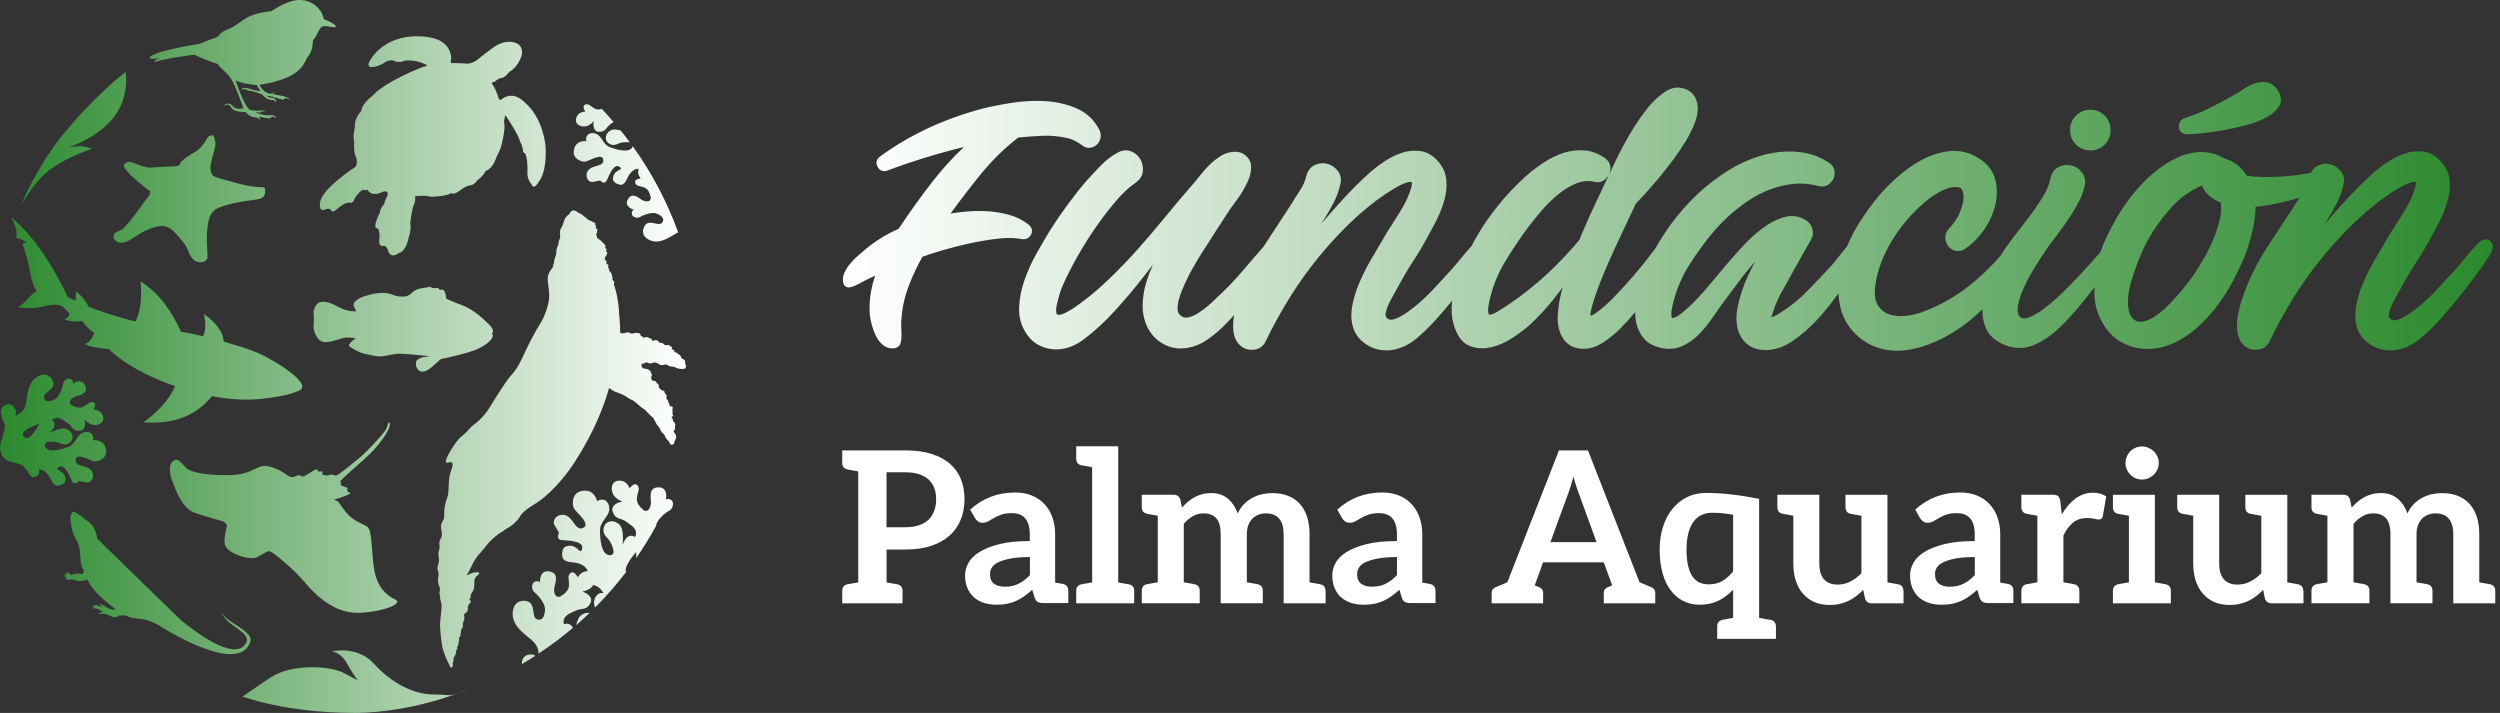 <svg width="263" height="75" viewBox="0 0 263 75" fill="none" xmlns="http://www.w3.org/2000/svg">
<rect x="0" y="0" width="263" height="75" fill="#333333" stroke="none"/>
<g clip-path="url(#clip0_4682_1278)">
<g clip-path="url(#clip1_4682_1278)">
<path d="M101.466 52.506C101.466 53.288 101.334 54 101.076 54.649C100.819 55.299 100.43 55.856 99.914 56.327C99.394 56.793 98.752 57.155 97.974 57.419C97.201 57.677 96.291 57.81 95.249 57.81H93.269V61.269C93.543 61.315 93.761 61.355 93.921 61.383C94.082 61.412 94.19 61.429 94.253 61.441C94.311 61.452 94.362 61.464 94.391 61.464C94.763 61.544 94.946 61.774 94.946 62.159V63.469H88.603V62.159C88.603 61.774 88.787 61.544 89.159 61.464C89.187 61.458 89.239 61.452 89.296 61.441C89.359 61.429 89.468 61.412 89.628 61.383C89.788 61.355 90.006 61.315 90.286 61.269V49.587C90.012 49.536 89.788 49.501 89.628 49.472C89.468 49.444 89.359 49.421 89.296 49.409C89.233 49.398 89.187 49.386 89.159 49.386C88.787 49.306 88.603 49.076 88.603 48.691V47.381H95.243C96.314 47.381 97.241 47.507 98.025 47.76C98.81 48.013 99.456 48.363 99.966 48.817C100.475 49.271 100.853 49.811 101.099 50.443C101.345 51.075 101.466 51.765 101.466 52.512V52.506ZM98.483 52.506C98.483 52.075 98.415 51.684 98.283 51.334C98.151 50.983 97.951 50.691 97.682 50.443C97.419 50.196 97.081 50.013 96.674 49.88C96.268 49.748 95.793 49.685 95.243 49.685H93.263V55.465H95.243C95.793 55.465 96.268 55.396 96.674 55.258C97.081 55.12 97.419 54.925 97.682 54.667C97.951 54.414 98.146 54.098 98.283 53.73C98.415 53.362 98.483 52.954 98.483 52.5V52.506Z" fill="white"/>
<path d="M112.387 62.136V63.446H109.777C109.519 63.446 109.313 63.406 109.17 63.325C109.021 63.245 108.912 63.09 108.838 62.854L108.592 62.044C108.3 62.303 108.019 62.532 107.745 62.728C107.47 62.923 107.178 63.09 106.886 63.222C106.588 63.354 106.274 63.457 105.942 63.521C105.61 63.584 105.238 63.618 104.831 63.618C104.35 63.618 103.91 63.555 103.503 63.423C103.097 63.291 102.748 63.095 102.456 62.837C102.164 62.572 101.935 62.251 101.774 61.866C101.608 61.481 101.528 61.027 101.528 60.516C101.528 60.085 101.643 59.659 101.866 59.234C102.095 58.815 102.467 58.435 102.994 58.096C103.52 57.758 104.219 57.476 105.089 57.252C105.959 57.028 107.041 56.919 108.334 56.919V56.246C108.334 55.476 108.174 54.908 107.853 54.534C107.533 54.161 107.064 53.983 106.451 53.983C106.01 53.983 105.638 54.034 105.346 54.138C105.049 54.241 104.791 54.362 104.574 54.488C104.356 54.614 104.156 54.735 103.967 54.839C103.784 54.942 103.578 54.994 103.354 54.994C103.171 54.994 103.011 54.948 102.879 54.85C102.748 54.752 102.639 54.632 102.559 54.494L102.061 53.615C103.371 52.414 104.946 51.81 106.795 51.81C107.459 51.81 108.054 51.92 108.575 52.138C109.096 52.356 109.536 52.661 109.897 53.052C110.258 53.442 110.532 53.908 110.721 54.448C110.91 54.988 111.002 55.58 111.002 56.229V61.285C111.254 61.331 111.448 61.366 111.586 61.389C111.723 61.412 111.803 61.429 111.826 61.435C112.198 61.515 112.381 61.745 112.381 62.13L112.387 62.136ZM108.34 58.602C107.544 58.602 106.875 58.654 106.342 58.752C105.804 58.855 105.375 58.981 105.049 59.136C104.722 59.292 104.493 59.475 104.356 59.688C104.219 59.895 104.15 60.125 104.15 60.372C104.15 60.855 104.293 61.205 104.579 61.412C104.865 61.619 105.238 61.722 105.695 61.722C105.976 61.722 106.234 61.699 106.468 61.647C106.703 61.596 106.926 61.521 107.138 61.418C107.35 61.314 107.55 61.188 107.75 61.038C107.945 60.889 108.145 60.711 108.346 60.504V58.591L108.34 58.602Z" fill="white"/>
<path d="M119.313 62.159V63.469H113.217V62.159C113.217 61.774 113.4 61.544 113.772 61.464C113.801 61.458 113.852 61.452 113.909 61.441C113.967 61.429 114.081 61.412 114.236 61.383C114.396 61.354 114.613 61.314 114.894 61.268V49.145C114.619 49.099 114.396 49.058 114.236 49.03C114.075 49.001 113.967 48.984 113.909 48.972C113.846 48.961 113.801 48.955 113.772 48.949C113.4 48.869 113.217 48.639 113.217 48.254V46.944H117.636V61.274C117.911 61.32 118.134 61.36 118.294 61.389C118.454 61.418 118.563 61.435 118.626 61.446C118.689 61.458 118.735 61.469 118.763 61.469C119.136 61.55 119.319 61.78 119.319 62.165L119.313 62.159Z" fill="white"/>
<path d="M139.457 62.159V63.469H135.038V56.2C135.038 55.477 134.883 54.925 134.563 54.557C134.242 54.19 133.779 54.006 133.166 54.006C132.886 54.006 132.622 54.052 132.382 54.149C132.142 54.247 131.93 54.385 131.752 54.563C131.569 54.747 131.426 54.971 131.323 55.247C131.22 55.523 131.168 55.839 131.168 56.195V61.257C131.443 61.303 131.666 61.343 131.821 61.372C131.981 61.401 132.09 61.418 132.153 61.429C132.216 61.441 132.262 61.452 132.29 61.458C132.662 61.538 132.846 61.768 132.846 62.153V63.463H128.415V56.195C128.415 55.431 128.261 54.873 127.957 54.529C127.648 54.178 127.196 54.006 126.601 54.006C126.206 54.006 125.839 54.103 125.496 54.299C125.152 54.494 124.832 54.764 124.534 55.103V61.257C124.809 61.303 125.027 61.343 125.187 61.372C125.347 61.401 125.456 61.418 125.519 61.429C125.576 61.441 125.628 61.452 125.656 61.458C126.028 61.538 126.211 61.768 126.211 62.153V63.463H120.115V62.153C120.115 61.768 120.298 61.538 120.67 61.458C120.705 61.452 120.751 61.441 120.808 61.429C120.871 61.418 120.98 61.401 121.14 61.372C121.3 61.343 121.518 61.303 121.798 61.257V54.253C121.518 54.201 121.3 54.166 121.14 54.138C120.98 54.109 120.871 54.086 120.808 54.08C120.751 54.069 120.699 54.057 120.67 54.052C120.298 53.971 120.115 53.741 120.115 53.356V52.046H123.47C123.824 52.046 124.059 52.213 124.168 52.546L124.345 53.391C124.546 53.167 124.752 52.966 124.969 52.782C125.187 52.598 125.421 52.437 125.668 52.305C125.914 52.173 126.183 52.063 126.469 51.989C126.755 51.908 127.064 51.874 127.402 51.868C128.118 51.868 128.707 52.063 129.171 52.454C129.629 52.845 129.978 53.362 130.207 54.006C130.384 53.626 130.608 53.305 130.871 53.035C131.134 52.764 131.432 52.546 131.747 52.374C132.061 52.201 132.405 52.075 132.76 51.995C133.12 51.914 133.481 51.874 133.842 51.874C134.471 51.874 135.027 51.972 135.519 52.167C136.005 52.357 136.418 52.644 136.75 53.012C137.081 53.385 137.333 53.833 137.505 54.368C137.677 54.902 137.763 55.517 137.763 56.2V61.263C138.037 61.309 138.255 61.349 138.415 61.377C138.575 61.406 138.684 61.423 138.747 61.435C138.804 61.447 138.856 61.458 138.885 61.464C139.251 61.538 139.44 61.774 139.44 62.159H139.457Z" fill="white"/>
<path d="M151.014 62.136V63.446H148.404C148.146 63.446 147.94 63.406 147.797 63.325C147.648 63.245 147.539 63.09 147.465 62.854L147.219 62.044C146.933 62.303 146.646 62.532 146.372 62.728C146.097 62.923 145.811 63.09 145.513 63.222C145.215 63.354 144.906 63.457 144.569 63.521C144.237 63.584 143.864 63.618 143.458 63.618C142.977 63.618 142.537 63.555 142.13 63.423C141.724 63.291 141.375 63.095 141.083 62.837C140.791 62.572 140.562 62.251 140.401 61.866C140.235 61.481 140.155 61.027 140.155 60.516C140.155 60.085 140.27 59.659 140.493 59.234C140.716 58.815 141.094 58.435 141.621 58.096C142.147 57.758 142.846 57.476 143.716 57.252C144.586 57.028 145.668 56.919 146.961 56.919V56.246C146.961 55.476 146.801 54.908 146.48 54.534C146.16 54.166 145.69 53.983 145.078 53.983C144.637 53.983 144.265 54.034 143.968 54.138C143.67 54.241 143.418 54.362 143.195 54.488C142.977 54.614 142.777 54.735 142.588 54.839C142.405 54.942 142.199 54.994 141.976 54.994C141.792 54.994 141.632 54.948 141.5 54.85C141.369 54.752 141.26 54.632 141.18 54.494L140.682 53.615C141.993 52.414 143.567 51.81 145.416 51.81C146.08 51.81 146.675 51.92 147.196 52.138C147.717 52.356 148.158 52.661 148.518 53.052C148.879 53.442 149.154 53.908 149.342 54.448C149.531 54.988 149.623 55.58 149.623 56.229V61.285C149.875 61.331 150.069 61.366 150.207 61.389C150.344 61.412 150.424 61.429 150.447 61.435C150.819 61.515 151.002 61.745 151.002 62.13L151.014 62.136ZM146.961 58.602C146.16 58.602 145.496 58.654 144.964 58.752C144.425 58.855 143.996 58.981 143.67 59.136C143.344 59.292 143.115 59.475 142.977 59.688C142.84 59.895 142.771 60.125 142.771 60.372C142.771 60.855 142.914 61.205 143.2 61.412C143.487 61.619 143.853 61.722 144.317 61.722C144.597 61.722 144.855 61.699 145.089 61.647C145.33 61.596 145.553 61.521 145.759 61.418C145.971 61.314 146.171 61.188 146.366 61.038C146.561 60.889 146.761 60.711 146.961 60.504V58.591V58.602Z" fill="white"/>
<path d="M174.133 62.332V63.469H168.718V62.332C168.718 62.073 168.867 61.883 169.159 61.763C169.216 61.74 169.359 61.682 169.6 61.579L169.514 61.343L168.718 59.154H162.336L161.506 61.435L161.454 61.579C161.701 61.682 161.849 61.745 161.895 61.763C162.187 61.883 162.336 62.073 162.336 62.332V63.469H156.921V62.332C156.921 62.073 157.07 61.883 157.362 61.763C157.476 61.717 157.883 61.544 158.575 61.251L164.002 47.381H167.053L172.479 61.251C173.172 61.544 173.578 61.717 173.693 61.763C173.984 61.883 174.133 62.073 174.133 62.332ZM163.103 57.034H167.957L166.137 52.035C166.045 51.794 165.948 51.512 165.839 51.196C165.73 50.874 165.627 50.524 165.524 50.145C165.421 50.524 165.318 50.874 165.215 51.202C165.118 51.529 165.021 51.811 164.923 52.058L163.103 57.034Z" fill="white"/>
<path d="M186.829 65.899V67.209H180.647V65.899C180.647 65.514 180.83 65.284 181.202 65.204C181.231 65.204 181.282 65.192 181.34 65.181C181.403 65.169 181.511 65.146 181.672 65.117C181.832 65.089 182.049 65.048 182.324 65.002V62.032C181.872 62.514 181.363 62.9 180.796 63.187C180.223 63.474 179.559 63.618 178.798 63.618C178.18 63.618 177.613 63.486 177.092 63.233C176.577 62.98 176.136 62.601 175.764 62.112C175.392 61.624 175.1 61.015 174.9 60.297C174.7 59.578 174.597 58.751 174.597 57.814C174.597 56.958 174.711 56.171 174.94 55.447C175.169 54.723 175.495 54.091 175.919 53.557C176.343 53.022 176.858 52.609 177.459 52.304C178.06 52.005 178.735 51.856 179.485 51.856C181.128 51.856 182.988 52.063 185.06 52.477V65.002C185.335 65.054 185.564 65.089 185.736 65.123C185.908 65.152 186.033 65.175 186.108 65.181C186.182 65.192 186.24 65.198 186.268 65.204C186.64 65.284 186.823 65.514 186.823 65.899H186.829ZM182.324 60.096V54.154C181.586 54.011 180.847 53.942 180.115 53.942C179.703 53.942 179.331 54.022 178.999 54.177C178.667 54.332 178.38 54.574 178.151 54.89C177.917 55.212 177.739 55.608 177.613 56.096C177.487 56.585 177.424 57.154 177.424 57.814C177.424 58.475 177.482 59.05 177.585 59.509C177.693 59.975 177.848 60.348 178.048 60.641C178.249 60.929 178.489 61.141 178.775 61.273C179.061 61.406 179.382 61.474 179.748 61.474C180.315 61.474 180.802 61.354 181.208 61.112C181.614 60.871 181.987 60.532 182.33 60.09L182.324 60.096Z" fill="white"/>
<path d="M200.253 62.159V63.469H196.898C196.544 63.469 196.315 63.303 196.2 62.969L196.011 62.056C195.771 62.291 195.53 62.51 195.278 62.705C195.027 62.9 194.758 63.067 194.477 63.205C194.191 63.343 193.882 63.452 193.556 63.527C193.224 63.607 192.874 63.642 192.497 63.642C191.878 63.642 191.329 63.538 190.848 63.325C190.373 63.113 189.972 62.814 189.646 62.429C189.32 62.044 189.074 61.584 188.908 61.056C188.742 60.527 188.656 59.941 188.656 59.303V54.253C187.711 54.086 187.7 54.08 187.534 54.052C187.162 53.971 186.979 53.741 186.979 53.356V52.046H188.656H191.392V59.303C191.392 59.999 191.552 60.539 191.873 60.924C192.193 61.309 192.674 61.498 193.321 61.498C193.79 61.498 194.237 61.395 194.649 61.182C195.061 60.97 195.456 60.677 195.822 60.309V54.258C194.884 54.092 194.872 54.086 194.7 54.057C194.334 53.977 194.145 53.747 194.145 53.362V52.052H198.558V61.263C199.503 61.429 199.514 61.435 199.68 61.464C200.052 61.544 200.236 61.774 200.236 62.159H200.253Z" fill="white"/>
<path d="M211.804 62.136V63.446H209.194C208.936 63.446 208.736 63.406 208.587 63.325C208.438 63.245 208.329 63.09 208.255 62.854L208.009 62.044C207.723 62.303 207.442 62.532 207.162 62.728C206.887 62.923 206.601 63.09 206.303 63.222C206.005 63.354 205.69 63.457 205.358 63.521C205.026 63.584 204.654 63.618 204.248 63.618C203.767 63.618 203.326 63.555 202.914 63.423C202.508 63.291 202.159 63.095 201.867 62.837C201.575 62.572 201.352 62.251 201.186 61.866C201.02 61.481 200.939 61.027 200.939 60.516C200.939 60.085 201.054 59.659 201.277 59.234C201.5 58.815 201.878 58.435 202.405 58.096C202.926 57.758 203.63 57.476 204.5 57.252C205.37 57.028 206.452 56.919 207.745 56.919V56.246C207.745 55.476 207.585 54.908 207.265 54.534C206.944 54.166 206.475 53.983 205.862 53.983C205.421 53.983 205.049 54.034 204.757 54.138C204.46 54.241 204.202 54.362 203.99 54.488C203.773 54.614 203.573 54.735 203.384 54.839C203.2 54.942 202.994 54.994 202.777 54.994C202.594 54.994 202.433 54.948 202.302 54.85C202.17 54.752 202.061 54.632 201.981 54.494L201.483 53.615C202.788 52.414 204.368 51.81 206.217 51.81C206.881 51.81 207.476 51.92 207.997 52.138C208.518 52.356 208.959 52.661 209.32 53.052C209.68 53.442 209.955 53.908 210.144 54.448C210.333 54.988 210.424 55.58 210.424 56.229V61.285C210.676 61.331 210.871 61.366 211.008 61.389C211.146 61.412 211.226 61.429 211.249 61.435C211.621 61.515 211.804 61.745 211.804 62.13V62.136ZM207.757 58.602C206.955 58.602 206.291 58.654 205.753 58.752C205.215 58.855 204.786 58.981 204.46 59.136C204.134 59.292 203.905 59.475 203.767 59.688C203.63 59.895 203.561 60.125 203.561 60.372C203.561 60.855 203.704 61.205 203.99 61.412C204.271 61.619 204.643 61.722 205.101 61.722C205.381 61.722 205.639 61.699 205.879 61.647C206.114 61.596 206.337 61.521 206.549 61.418C206.761 61.314 206.967 61.188 207.156 61.038C207.35 60.889 207.551 60.711 207.751 60.504V58.591L207.757 58.602Z" fill="white"/>
<path d="M221.574 52.23L221.219 54.288C221.196 54.42 221.151 54.517 221.076 54.569C221.002 54.627 220.905 54.655 220.779 54.655C220.67 54.655 220.521 54.627 220.326 54.575C220.132 54.523 219.88 54.494 219.559 54.494C218.993 54.494 218.5 54.65 218.1 54.965C217.693 55.282 217.35 55.741 217.069 56.35V61.257C218.014 61.424 218.02 61.43 218.191 61.458C218.558 61.539 218.747 61.769 218.747 62.154V63.464H212.65V62.154C212.65 61.769 212.834 61.539 213.206 61.458C213.377 61.43 213.389 61.424 214.333 61.257V54.253C213.389 54.086 213.377 54.081 213.206 54.052C212.839 53.971 212.65 53.742 212.65 53.357V52.047H215.936C216.217 52.047 216.411 52.098 216.52 52.202C216.629 52.305 216.703 52.483 216.743 52.736L216.909 54.115C217.316 53.408 217.791 52.857 218.34 52.449C218.884 52.041 219.496 51.834 220.178 51.834C220.739 51.834 221.208 51.966 221.574 52.225V52.23Z" fill="white"/>
<path d="M228.374 62.159V63.469H222.278V62.159C222.278 61.774 222.461 61.544 222.834 61.464C222.868 61.458 222.914 61.446 222.971 61.435C223.034 61.423 223.143 61.406 223.303 61.377C223.463 61.349 223.681 61.308 223.961 61.263V54.258C223.686 54.207 223.463 54.172 223.303 54.143C223.143 54.115 223.034 54.092 222.971 54.08C222.908 54.069 222.862 54.063 222.834 54.057C222.467 53.977 222.278 53.747 222.278 53.362V52.052H226.692V61.263C226.966 61.308 227.184 61.349 227.35 61.377C227.51 61.406 227.619 61.423 227.682 61.435C227.739 61.446 227.791 61.458 227.819 61.464C228.191 61.544 228.374 61.774 228.374 62.159ZM226.961 49.392C226.863 49.598 226.737 49.782 226.577 49.937C226.417 50.093 226.234 50.213 226.016 50.311C225.799 50.403 225.575 50.449 225.329 50.449C225.083 50.449 224.871 50.403 224.66 50.311C224.448 50.219 224.265 50.093 224.11 49.937C223.955 49.782 223.83 49.598 223.738 49.392C223.646 49.185 223.601 48.961 223.601 48.725C223.601 48.489 223.646 48.254 223.738 48.035C223.83 47.817 223.955 47.633 224.11 47.478C224.265 47.323 224.448 47.197 224.66 47.105C224.866 47.013 225.095 46.967 225.329 46.967C225.564 46.967 225.804 47.013 226.016 47.105C226.228 47.197 226.417 47.323 226.577 47.478C226.737 47.633 226.863 47.817 226.961 48.035C227.058 48.254 227.104 48.478 227.104 48.725C227.104 48.972 227.052 49.185 226.961 49.392Z" fill="white"/>
<path d="M242.325 62.159V63.469H238.971C238.616 63.469 238.381 63.303 238.272 62.969L238.083 62.056C237.849 62.291 237.602 62.51 237.351 62.705C237.099 62.9 236.83 63.067 236.549 63.205C236.269 63.343 235.96 63.452 235.628 63.527C235.301 63.607 234.946 63.642 234.569 63.642C233.95 63.642 233.401 63.538 232.92 63.325C232.445 63.113 232.044 62.814 231.718 62.429C231.392 62.044 231.146 61.584 230.98 61.056C230.814 60.527 230.728 59.941 230.728 59.303V54.253C229.783 54.086 229.772 54.08 229.6 54.052C229.234 53.971 229.045 53.741 229.045 53.356V52.046H230.722H233.458V59.303C233.458 59.999 233.618 60.539 233.939 60.924C234.26 61.309 234.746 61.498 235.387 61.498C235.857 61.498 236.303 61.395 236.715 61.182C237.133 60.97 237.522 60.677 237.889 60.309V54.258C236.944 54.092 236.938 54.086 236.767 54.057C236.395 53.977 236.212 53.747 236.212 53.362V52.052H240.625V61.263C241.569 61.429 241.581 61.435 241.747 61.464C242.119 61.544 242.302 61.774 242.302 62.159H242.325Z" fill="white"/>
<path d="M262.502 62.159V63.469H258.083V56.2C258.083 55.477 257.923 54.925 257.608 54.557C257.287 54.19 256.824 54.006 256.211 54.006C255.931 54.006 255.673 54.052 255.433 54.149C255.192 54.247 254.981 54.385 254.797 54.563C254.614 54.747 254.477 54.971 254.374 55.247C254.265 55.523 254.219 55.839 254.219 56.195V61.257C254.494 61.303 254.712 61.343 254.872 61.372C255.032 61.401 255.141 61.418 255.198 61.429C255.261 61.441 255.307 61.452 255.341 61.458C255.713 61.538 255.896 61.768 255.896 62.153V63.463H251.472V56.195C251.472 55.431 251.317 54.873 251.014 54.529C250.705 54.178 250.252 54.006 249.651 54.006C249.262 54.006 248.89 54.103 248.547 54.299C248.203 54.494 247.883 54.764 247.591 55.103V61.257C247.866 61.303 248.083 61.343 248.243 61.372C248.404 61.401 248.512 61.418 248.57 61.429C248.633 61.441 248.678 61.452 248.707 61.458C249.079 61.538 249.262 61.768 249.262 62.153V63.463H243.166V62.153C243.166 61.768 243.349 61.538 243.721 61.458C243.75 61.452 243.801 61.441 243.859 61.429C243.922 61.418 244.03 61.401 244.191 61.372C244.351 61.343 244.568 61.303 244.843 61.257V54.253C244.568 54.201 244.351 54.166 244.191 54.138C244.03 54.109 243.922 54.086 243.859 54.08C243.796 54.069 243.75 54.057 243.721 54.052C243.349 53.971 243.166 53.741 243.166 53.356V52.046H246.52C246.875 52.046 247.104 52.213 247.219 52.546L247.396 53.391C247.596 53.167 247.803 52.966 248.026 52.782C248.243 52.598 248.478 52.437 248.724 52.305C248.97 52.173 249.239 52.063 249.52 51.989C249.806 51.908 250.115 51.874 250.459 51.868C251.174 51.868 251.764 52.063 252.227 52.454C252.691 52.845 253.034 53.362 253.263 54.006C253.441 53.626 253.664 53.305 253.927 53.035C254.196 52.764 254.488 52.546 254.803 52.374C255.118 52.201 255.461 52.075 255.816 51.995C256.171 51.914 256.532 51.874 256.898 51.874C257.522 51.874 258.083 51.972 258.57 52.167C259.056 52.357 259.468 52.644 259.8 53.012C260.132 53.385 260.384 53.833 260.562 54.368C260.733 54.902 260.819 55.517 260.819 56.2V61.263C261.094 61.309 261.311 61.349 261.477 61.377C261.632 61.406 261.746 61.423 261.804 61.435C261.867 61.447 261.912 61.458 261.941 61.464C262.313 61.538 262.496 61.774 262.496 62.159H262.502Z" fill="white"/>
<path d="M107.47 25.15C106.795 25.012 105.982 24.995 105.06 25.098C104.104 25.202 103.125 25.368 102.135 25.575C101.145 25.788 100.177 26.029 99.25 26.299C98.397 26.546 97.647 26.788 97.041 27.012C96.508 27.954 96.05 28.925 95.661 29.913C95.26 30.919 94.997 31.953 94.883 32.987C94.814 33.585 94.791 34.079 94.814 34.475C94.843 34.907 94.843 35.251 94.837 35.521C94.82 35.843 94.763 36.084 94.671 36.268C94.568 36.441 94.362 36.653 93.887 36.653C93.463 36.653 93.091 36.504 92.77 36.194C92.49 35.923 92.261 35.602 92.095 35.228C91.935 34.878 91.797 34.504 91.694 34.114C91.597 33.734 91.534 33.407 91.511 33.154C91.437 32.309 91.483 31.465 91.637 30.632C91.74 30.091 91.883 29.54 92.061 29.006L91.528 29.253C91.139 29.431 90.801 29.609 90.504 29.775C90.189 29.954 89.926 30.074 89.702 30.155C89.382 30.264 89.153 30.264 88.981 30.155C88.706 30.005 88.678 29.66 88.678 29.379C88.678 29.074 88.775 28.753 88.97 28.414C89.141 28.109 89.359 27.816 89.599 27.552C89.834 27.293 90.08 27.058 90.326 26.845L90.893 26.357C91.952 25.437 93.177 24.673 94.539 24.07C95.707 22.3 96.932 20.588 98.186 18.996C99.176 17.732 100.258 16.543 101.408 15.463C98.689 16.123 95.982 16.956 93.349 17.945C93.234 17.985 93.125 18.008 93.022 18.008C92.851 18.008 92.53 17.945 92.318 17.537C92.101 17.129 92.204 16.721 92.593 16.451C94.207 15.279 95.947 14.262 97.773 13.423C99.594 12.59 101.488 11.912 103.417 11.412C104.276 11.199 105.289 10.998 106.428 10.82C107.584 10.636 108.741 10.579 109.891 10.636C111.048 10.699 112.152 10.941 113.165 11.36C114.224 11.791 115.037 12.532 115.598 13.549C115.781 13.894 115.839 14.21 115.776 14.514C115.707 14.802 115.575 15.043 115.381 15.221C115.18 15.405 114.94 15.514 114.659 15.549C114.368 15.583 114.076 15.491 113.835 15.284C113.652 15.141 113.406 14.991 113.108 14.831C112.822 14.681 112.513 14.572 112.192 14.509C111.391 14.325 110.538 14.25 109.657 14.285C108.792 14.319 107.939 14.382 107.121 14.469C105.713 15.549 104.402 16.83 103.217 18.278C102.164 19.571 101.088 20.973 100 22.461C100.458 22.386 100.939 22.329 101.437 22.277C102.273 22.191 103.091 22.174 103.887 22.225C104.688 22.271 105.461 22.409 106.194 22.61C106.949 22.823 107.625 23.162 108.197 23.616C108.575 23.915 108.666 24.328 108.449 24.708C108.243 25.064 107.911 25.23 107.481 25.15H107.47ZM262.193 26.362C261.929 26.839 261.563 27.402 261.128 28.029C260.682 28.661 260.206 29.304 259.72 29.942C259.228 30.591 258.701 31.246 258.163 31.89C257.636 32.528 257.138 33.108 256.68 33.608C256.108 34.257 255.433 34.918 254.677 35.562C253.887 36.239 253 36.67 252.038 36.82C251.826 36.849 251.62 36.86 251.426 36.86C250.556 36.86 249.76 36.578 249.067 36.033C248.621 35.688 248.289 35.274 248.089 34.803C247.894 34.343 247.791 33.861 247.779 33.355C247.762 32.867 247.814 32.367 247.934 31.873C248.037 31.396 248.169 30.942 248.312 30.499C248.73 29.408 249.222 28.362 249.8 27.374C250.367 26.397 250.951 25.414 251.54 24.415C252.09 23.57 252.593 22.777 253.046 22.03C253.492 21.3 253.824 20.548 254.059 19.801C254.196 19.301 254.133 19.169 254.133 19.169C254.122 19.169 254.093 19.128 253.973 19.128C253.927 19.128 253.876 19.128 253.818 19.146C253.561 19.197 253.246 19.318 252.88 19.502C252.508 19.697 252.135 19.916 251.775 20.145C251.414 20.375 251.105 20.588 250.853 20.772C250.544 20.99 250.441 21.065 250.384 21.105C249.13 22.059 247.94 23.116 246.829 24.259C245.707 25.409 244.637 26.627 243.664 27.891C242.685 29.155 241.775 30.482 240.956 31.844C240.143 33.194 239.394 34.573 238.741 35.941C238.495 36.435 238.071 36.728 237.51 36.785C236.967 36.843 236.503 36.705 236.125 36.383C235.753 36.067 235.518 35.653 235.415 35.142C235.324 34.682 235.307 34.2 235.358 33.706C235.404 33.229 235.495 32.752 235.616 32.292C235.736 31.844 235.862 31.453 235.982 31.137C236.6 29.35 237.447 27.627 238.495 26.029C239.531 24.455 240.538 22.921 241.506 21.427C241.626 21.214 241.758 21.007 241.895 20.795C241.626 20.881 241.363 20.956 241.094 21.03C240.35 21.231 239.605 21.404 238.884 21.536C238.295 21.639 237.762 21.714 237.287 21.748C237.276 22.616 237.167 23.484 236.949 24.34C236.709 25.305 236.446 26.167 236.159 26.914C235.793 27.782 235.375 28.672 234.9 29.569C234.425 30.471 233.87 31.344 233.24 32.177C232.611 33.01 231.912 33.78 231.157 34.453C230.384 35.136 229.542 35.694 228.638 36.113C227.963 36.412 227.27 36.602 226.572 36.676C226.348 36.699 226.131 36.711 225.913 36.711C225.45 36.711 224.98 36.653 224.534 36.544C223.876 36.383 223.257 36.09 222.691 35.688C222.118 35.28 221.632 34.74 221.254 34.079C220.687 33.16 220.378 32.131 220.338 31.045C220.327 30.775 220.327 30.505 220.344 30.229C219.983 30.677 219.617 31.131 219.262 31.58C218.38 32.694 217.493 33.677 216.623 34.504C215.73 35.349 214.803 35.964 213.864 36.337C213.406 36.521 212.931 36.607 212.45 36.607C211.912 36.607 211.368 36.492 210.825 36.257C209.846 35.843 209.187 35.222 208.878 34.435C208.644 33.838 208.535 33.206 208.558 32.533C208.312 32.769 208.048 33.01 207.785 33.24C207.052 33.895 206.262 34.481 205.432 34.987C204.597 35.493 203.721 35.929 202.817 36.263C201.901 36.607 200.956 36.814 200.006 36.889C199.851 36.889 199.708 36.9 199.565 36.9C198.924 36.9 198.294 36.808 197.693 36.624C196.949 36.4 196.28 36.044 195.696 35.579C195.106 35.113 194.614 34.55 194.23 33.901C193.841 33.24 193.589 32.487 193.486 31.66C193.446 31.396 193.418 31.126 193.4 30.856C193.332 30.953 193.252 31.062 193.177 31.166C192.536 32.062 191.826 32.924 191.076 33.729C190.315 34.533 189.514 35.234 188.689 35.803C187.842 36.395 186.995 36.728 186.177 36.808C186.033 36.82 185.907 36.826 185.782 36.826C185.203 36.826 184.711 36.728 184.31 36.527C183.83 36.285 183.446 35.929 183.171 35.481C182.908 35.044 182.748 34.533 182.696 33.976C182.645 33.435 182.679 32.867 182.805 32.281C183.023 31.2 183.383 30.103 183.875 29.04C184.11 28.54 184.362 28.04 184.625 27.546C184.328 27.862 184.024 28.218 183.704 28.615C183.246 29.195 182.782 29.804 182.313 30.442L181.002 32.217C180.676 32.689 180.315 33.2 179.926 33.746C179.525 34.303 179.079 34.826 178.609 35.291C178.117 35.774 177.562 36.148 176.961 36.412C176.331 36.688 175.638 36.762 174.911 36.636C174.076 36.475 173.435 36.159 173.005 35.682C172.587 35.222 172.301 34.677 172.152 34.045C172.067 33.665 172.027 33.263 172.027 32.832C171.511 33.447 170.985 34.033 170.441 34.579C169.932 35.096 169.313 35.59 168.615 36.05C167.962 36.475 167.275 36.693 166.566 36.693C166.451 36.693 166.337 36.693 166.222 36.676C165.747 36.624 165.352 36.469 165.032 36.234C164.717 36.004 164.465 35.705 164.288 35.355C164.122 35.027 164.001 34.671 163.938 34.292C163.87 33.924 163.852 33.539 163.881 33.16C163.927 32.309 164.064 31.459 164.282 30.637C164.316 30.499 164.356 30.361 164.391 30.229C164.076 30.643 163.761 31.051 163.446 31.459C162.69 32.419 161.849 33.332 160.939 34.165C160.452 34.608 159.834 35.067 159.119 35.538C158.38 36.021 157.619 36.36 156.863 36.533C156.068 36.711 155.312 36.665 154.608 36.389C153.87 36.102 153.32 35.395 152.977 34.292C152.805 33.769 152.713 33.2 152.713 32.614C152.713 32.286 152.725 31.953 152.771 31.626C152.702 31.718 152.628 31.798 152.553 31.89C152.021 32.528 151.523 33.108 151.071 33.608C150.498 34.257 149.823 34.918 149.073 35.562C148.277 36.239 147.39 36.67 146.434 36.82C146.217 36.849 146.016 36.86 145.816 36.86C144.951 36.86 144.156 36.578 143.457 36.033C143.011 35.688 142.679 35.274 142.479 34.803C142.284 34.343 142.181 33.861 142.164 33.349C142.152 32.867 142.204 32.367 142.318 31.873C142.427 31.396 142.553 30.942 142.702 30.499C143.114 29.408 143.612 28.362 144.19 27.374C144.757 26.397 145.335 25.414 145.93 24.415C146.468 23.581 146.972 22.788 147.436 22.03C147.876 21.3 148.22 20.553 148.443 19.801C148.586 19.301 148.518 19.169 148.518 19.169C148.506 19.157 148.397 19.105 148.203 19.146C147.945 19.197 147.63 19.318 147.27 19.502C146.892 19.697 146.526 19.916 146.171 20.145C145.81 20.375 145.495 20.588 145.243 20.772C144.94 20.99 144.826 21.065 144.768 21.105C143.52 22.059 142.324 23.116 141.214 24.259C140.097 25.409 139.027 26.627 138.054 27.891C137.069 29.155 136.165 30.488 135.346 31.844C134.539 33.194 133.789 34.568 133.131 35.941C132.885 36.435 132.467 36.728 131.906 36.785C131.357 36.843 130.899 36.705 130.515 36.383C130.149 36.067 129.909 35.653 129.805 35.142C129.72 34.682 129.702 34.2 129.748 33.706C129.771 33.51 129.794 33.309 129.834 33.12C129.588 33.413 129.33 33.7 129.061 33.97C128.46 34.602 127.813 35.165 127.127 35.653C126.423 36.159 125.655 36.481 124.848 36.607C124.173 36.711 123.538 36.653 122.965 36.452C122.393 36.239 121.9 35.923 121.483 35.516C121.065 35.096 120.75 34.59 120.532 34.016C120.315 33.447 120.206 32.838 120.206 32.2C120.206 31.361 120.338 30.511 120.595 29.678C120.784 29.063 121.013 28.448 121.277 27.851C120.979 28.247 120.681 28.638 120.372 29.029C119.37 30.321 118.311 31.574 117.23 32.752C116.148 33.935 115.014 34.964 113.864 35.809C113.406 36.142 112.914 36.389 112.393 36.556C111.969 36.688 111.54 36.757 111.116 36.757C111.013 36.757 110.916 36.757 110.824 36.745C110.303 36.711 109.794 36.567 109.307 36.32C108.804 36.067 108.38 35.688 108.037 35.188C107.447 34.343 107.172 33.395 107.212 32.367C107.247 31.39 107.441 30.39 107.802 29.396C108.145 28.419 108.592 27.466 109.101 26.564C109.611 25.667 110.069 24.886 110.469 24.225C111.683 22.317 112.988 20.542 114.368 18.945C114.854 18.41 115.346 17.893 115.839 17.382C116.36 16.841 116.943 16.393 117.59 16.049C118.088 15.784 118.58 15.744 119.016 15.928C119.433 16.1 119.748 16.382 119.971 16.761C120.183 17.129 120.269 17.554 120.229 18.002C120.183 18.491 119.92 18.91 119.451 19.232C118.746 19.709 117.997 20.421 117.218 21.358C116.428 22.3 115.655 23.34 114.917 24.432C114.184 25.541 113.515 26.65 112.931 27.73C112.353 28.816 111.9 29.753 111.603 30.517C111.431 31.051 111.282 31.568 111.179 32.045C111.065 32.568 111.099 32.844 111.151 32.987C111.173 33.045 111.196 33.12 111.402 33.12H111.46C111.66 33.102 112.072 32.97 112.919 32.43C114.144 31.591 115.335 30.626 116.445 29.569C117.567 28.506 118.649 27.379 119.668 26.247C120.681 25.11 121.666 23.949 122.599 22.806C123.532 21.657 124.448 20.571 125.318 19.577C125.604 19.272 125.896 18.916 126.205 18.514C126.537 18.088 126.892 17.68 127.27 17.318C127.653 16.945 128.071 16.623 128.506 16.359C128.981 16.072 129.502 15.945 130.075 15.968C130.527 16.003 130.91 16.186 131.208 16.514C131.511 16.853 131.649 17.25 131.62 17.703C131.597 18.146 131.488 18.582 131.305 19.002C131.133 19.398 130.927 19.789 130.693 20.168C130.464 20.548 130.212 20.915 129.949 21.266C129.691 21.605 129.462 21.927 129.25 22.237L127.642 24.719C127.178 25.426 126.777 26.064 126.417 26.633C126.068 27.196 125.759 27.718 125.489 28.19C125.22 28.655 124.986 29.12 124.774 29.58C124.654 29.821 124.522 30.12 124.373 30.476C124.224 30.827 124.099 31.2 123.995 31.574C123.904 31.924 123.864 32.258 123.887 32.574C123.904 32.832 123.996 33.022 124.179 33.171C124.431 33.395 124.682 33.459 124.969 33.395C125.323 33.326 125.69 33.171 126.033 32.947C126.411 32.712 126.772 32.441 127.109 32.148C127.453 31.85 127.733 31.591 127.945 31.378C128.981 30.436 129.937 29.436 130.813 28.396C131.494 27.586 132.198 26.77 132.908 25.972C133.933 24.42 134.917 22.915 135.867 21.444C136.154 20.961 136.468 20.467 136.789 19.979C137.092 19.519 137.304 19.036 137.413 18.542C137.562 17.968 137.865 17.577 138.323 17.359C138.752 17.158 139.193 17.117 139.634 17.232C140.063 17.347 140.429 17.588 140.727 17.962C141.053 18.364 141.145 18.853 140.99 19.421C140.847 20.071 140.613 20.726 140.292 21.34C139.977 21.944 139.639 22.541 139.262 23.128C139.176 23.271 139.09 23.403 138.998 23.541C139.714 22.697 140.464 21.852 141.225 21.019C142.152 20.002 143.108 19.054 144.053 18.198C144.494 17.801 145.014 17.405 145.598 17.014C146.199 16.6 146.823 16.29 147.459 16.083C148.111 15.859 148.775 15.796 149.428 15.888C150.12 15.98 150.75 16.353 151.3 16.991C151.82 17.588 152.112 18.272 152.164 18.996C152.215 19.686 152.135 20.41 151.923 21.134C151.717 21.84 151.443 22.536 151.099 23.202C150.761 23.863 150.452 24.455 150.172 24.943C149.697 25.822 149.182 26.696 148.632 27.529C148.1 28.339 147.596 29.195 147.127 30.063C147.041 30.247 146.886 30.522 146.68 30.873C146.486 31.206 146.302 31.557 146.119 31.919C145.959 32.258 145.844 32.585 145.776 32.901C145.713 33.206 145.799 33.344 145.867 33.424C146.148 33.746 146.537 33.648 146.949 33.476C147.212 33.367 147.47 33.223 147.728 33.062C147.991 32.89 148.208 32.735 148.397 32.591C149.199 31.993 149.966 31.304 150.67 30.551C151.391 29.787 152.089 29.023 152.776 28.264C153.126 27.862 153.509 27.414 153.915 26.914C154.207 26.552 154.511 26.207 154.797 25.897C155.037 25.432 155.301 24.966 155.57 24.518C156.188 23.484 156.892 22.49 157.653 21.559C158.008 21.105 158.449 20.599 158.947 20.071C159.451 19.531 160 18.996 160.584 18.479C161.168 17.962 161.815 17.479 162.49 17.043C163.177 16.6 163.881 16.267 164.585 16.054C165.301 15.842 166.028 15.761 166.737 15.825C167.47 15.893 168.197 16.169 168.884 16.658C169.182 16.887 169.348 17.163 169.399 17.485C169.445 17.778 169.405 18.065 169.279 18.335C169.159 18.6 168.964 18.818 168.707 18.985C168.426 19.174 168.083 19.22 167.722 19.123C167.121 18.979 166.457 19.036 165.81 19.301C165.123 19.582 164.471 19.985 163.87 20.49C163.251 21.007 162.668 21.588 162.135 22.208C161.603 22.834 161.145 23.403 160.767 23.897C159.886 25.081 159.073 26.299 158.346 27.512C157.63 28.689 157.109 29.948 156.789 31.229C156.537 32.206 156.526 32.654 156.566 32.861C156.577 32.953 156.617 33.108 156.686 33.108C156.829 33.108 157.058 33.056 157.459 32.821C157.859 32.591 158.306 32.304 158.792 31.976C160.252 30.976 161.614 29.896 162.822 28.758C164.024 27.632 165.152 26.443 166.159 25.225C166.486 24.42 166.835 23.593 167.207 22.771C167.585 21.938 167.98 21.105 168.38 20.266C168.729 19.531 169.153 18.646 169.634 17.606C170.115 16.566 170.664 15.503 171.259 14.451C171.861 13.4 172.507 12.412 173.2 11.527C173.915 10.613 174.677 9.924 175.467 9.475C176.108 9.154 176.732 9.136 177.356 9.389C178.008 9.648 178.409 10.159 178.552 10.9C178.661 11.458 178.592 12.09 178.346 12.785C178.111 13.434 177.779 14.118 177.356 14.825C176.932 15.514 176.457 16.221 175.93 16.922C175.409 17.611 174.889 18.272 174.379 18.876C173.87 19.479 173.4 20.019 172.988 20.473C172.593 20.892 172.296 21.214 172.084 21.433C171.523 22.622 171.019 23.702 170.55 24.69C170.08 25.69 169.645 26.621 169.279 27.46C168.907 28.305 168.563 29.109 168.277 29.862C167.991 30.603 167.733 31.344 167.527 32.074C167.304 32.803 167.304 33.108 167.321 33.217C167.436 33.194 167.716 33.096 168.294 32.62C168.855 32.183 169.416 31.66 169.983 31.062C170.555 30.459 171.134 29.833 171.689 29.189C172.25 28.546 172.788 27.896 173.292 27.247C173.601 26.839 173.893 26.46 174.162 26.104C175.077 24.478 176.177 22.955 177.453 21.565C178.855 20.036 180.452 18.738 182.198 17.703C182.942 17.267 183.749 16.893 184.597 16.595C185.444 16.29 186.32 16.083 187.195 15.991C188.077 15.893 188.97 15.922 189.851 16.077C190.75 16.238 191.603 16.589 192.399 17.112C192.702 17.296 192.908 17.577 192.977 17.91C193.04 18.226 193.011 18.519 192.885 18.795C192.759 19.059 192.565 19.278 192.307 19.444C192.021 19.628 191.683 19.674 191.322 19.577C190.424 19.335 189.537 19.255 188.672 19.341C187.802 19.439 186.944 19.64 186.125 19.962C185.306 20.283 184.517 20.703 183.772 21.214C183.023 21.737 182.313 22.312 181.666 22.909C180.836 23.696 180.069 24.552 179.388 25.46C178.701 26.368 178.048 27.334 177.436 28.316C177.23 28.655 177.018 29.092 176.783 29.609C176.554 30.126 176.354 30.66 176.194 31.183C176.039 31.712 175.919 32.2 175.85 32.648C175.776 33.137 175.85 33.338 175.89 33.418C175.907 33.447 175.919 33.487 176.205 33.39C176.423 33.315 176.852 33.062 177.653 32.309C178.346 31.66 179.027 30.93 179.68 30.155C180.344 29.362 181.008 28.569 181.683 27.77C182.353 26.977 183.034 26.213 183.715 25.512C184.408 24.794 185.152 24.173 185.925 23.662C186.571 23.242 187.224 22.944 187.865 22.8C188.552 22.639 189.245 22.742 189.914 23.122C190.281 23.34 190.527 23.645 190.653 24.041C190.779 24.455 190.733 24.846 190.51 25.225C190.183 25.817 189.851 26.397 189.519 26.983C189.187 27.563 188.855 28.144 188.529 28.741C188.254 29.27 187.934 29.839 187.585 30.442C187.253 31.005 186.972 31.591 186.743 32.183C186.606 32.574 186.497 32.907 186.411 33.171C186.383 33.269 186.371 33.338 186.36 33.39C186.491 33.349 186.743 33.24 187.207 32.953C188.266 32.309 189.256 31.516 190.155 30.591C191.065 29.655 191.946 28.724 192.771 27.828C193.034 27.512 193.303 27.178 193.561 26.839C193.801 26.529 194.053 26.213 194.316 25.903C194.677 25.024 195.129 24.179 195.633 23.375C196.159 22.553 196.709 21.771 197.287 21.053C197.837 20.352 198.529 19.611 199.342 18.864C200.161 18.1 201.065 17.439 202.015 16.905C202.988 16.365 204.007 16.026 205.043 15.905C206.114 15.773 207.161 16.02 208.146 16.635C209.073 17.203 209.668 17.962 209.903 18.893C210.126 19.795 210.12 20.726 209.88 21.657C209.651 22.576 209.233 23.449 208.655 24.265C208.071 25.081 207.424 25.725 206.726 26.178C206.377 26.403 206.033 26.466 205.713 26.385C205.41 26.305 205.163 26.144 204.969 25.909C204.786 25.673 204.671 25.391 204.643 25.07C204.614 24.725 204.723 24.397 204.98 24.104C205.215 23.869 205.438 23.604 205.65 23.3C205.856 23.007 206.039 22.679 206.177 22.335C206.32 21.99 206.434 21.639 206.514 21.283C206.583 20.95 206.583 20.628 206.526 20.329C206.428 19.801 206.199 19.737 206.108 19.72C205.816 19.64 205.484 19.651 205.112 19.755C204.705 19.864 204.305 20.036 203.904 20.266C203.498 20.502 203.189 20.709 202.994 20.858C202.301 21.398 201.626 22.013 200.996 22.702C200.361 23.398 199.777 24.15 199.256 24.955C198.741 25.748 198.306 26.592 197.957 27.471C197.613 28.339 197.384 29.212 197.276 30.051C197.167 30.93 197.247 31.614 197.527 32.074C197.808 32.545 198.18 32.861 198.672 33.045C199.187 33.234 199.783 33.303 200.441 33.234C201.122 33.171 201.809 32.999 202.485 32.729C204.15 32.097 205.719 31.2 207.167 30.057C208.398 29.074 209.525 27.994 210.51 26.834C210.515 26.834 210.515 26.828 210.515 26.828C210.865 26.236 211.288 25.638 211.746 25.047C212.324 24.311 212.88 23.587 213.423 22.869C213.961 22.162 214.448 21.45 214.877 20.76C215.289 20.099 215.564 19.45 215.701 18.83C215.81 18.221 216.102 17.795 216.56 17.571C216.989 17.359 217.436 17.301 217.882 17.399C218.329 17.497 218.707 17.738 219.004 18.111C219.325 18.508 219.422 19.002 219.308 19.588C219.153 20.22 218.901 20.864 218.541 21.507C218.203 22.128 217.814 22.754 217.39 23.357C216.967 23.961 216.537 24.541 216.119 25.093C215.696 25.638 215.324 26.167 214.997 26.655C214.74 27.029 214.414 27.546 214.013 28.195C213.618 28.833 213.257 29.511 212.937 30.206C212.616 30.884 212.399 31.539 212.29 32.148C212.193 32.677 212.261 33.062 212.513 33.332C212.702 33.528 213.005 33.55 213.418 33.401C213.933 33.212 214.522 32.867 215.163 32.367C215.822 31.861 216.514 31.241 217.224 30.545C217.945 29.839 218.621 29.138 219.228 28.465C219.851 27.782 220.401 27.161 220.87 26.621C220.91 26.581 220.939 26.541 220.968 26.506C221.168 25.931 221.397 25.368 221.666 24.817C222.147 23.84 222.639 22.944 223.143 22.151C223.744 21.214 224.436 20.312 225.204 19.485C225.976 18.646 226.841 17.904 227.785 17.273C228.186 17.02 228.621 16.784 229.096 16.566C229.582 16.336 230.098 16.175 230.636 16.077C231.179 15.974 231.74 15.962 232.296 16.043C232.845 16.112 233.395 16.319 233.91 16.635C234.528 16.813 235.049 17.077 235.455 17.422C235.816 17.732 236.125 18.094 236.371 18.491C236.841 18.565 237.379 18.605 237.991 18.617H238.42C238.981 18.617 239.565 18.6 240.149 18.565C240.876 18.519 241.603 18.433 242.313 18.318C242.588 18.272 242.857 18.221 243.114 18.169C243.286 17.824 243.532 17.577 243.864 17.416C244.288 17.215 244.734 17.175 245.169 17.29C245.604 17.405 245.971 17.646 246.263 18.019C246.583 18.422 246.675 18.91 246.526 19.479C246.383 20.128 246.142 20.783 245.822 21.398C245.513 22.001 245.169 22.599 244.797 23.185C244.717 23.329 244.625 23.455 244.54 23.599C245.261 22.754 246.005 21.909 246.766 21.082C247.688 20.071 248.638 19.123 249.594 18.261C250.035 17.864 250.556 17.468 251.139 17.077C251.74 16.663 252.37 16.353 253.006 16.146C253.658 15.922 254.322 15.859 254.975 15.951C255.662 16.043 256.291 16.416 256.846 17.054C257.373 17.663 257.665 18.335 257.716 19.059C257.768 19.749 257.688 20.473 257.47 21.197C257.264 21.904 256.984 22.599 256.652 23.265C256.314 23.92 256.011 24.506 255.724 25.006C255.249 25.88 254.734 26.759 254.185 27.592C253.647 28.408 253.137 29.264 252.674 30.126C252.582 30.31 252.427 30.586 252.221 30.936C252.032 31.264 251.844 31.62 251.672 31.982C251.512 32.321 251.391 32.648 251.323 32.964C251.26 33.269 251.351 33.407 251.414 33.487C251.7 33.809 252.084 33.711 252.496 33.539C252.754 33.43 253.017 33.292 253.269 33.125C253.532 32.953 253.755 32.798 253.944 32.654C254.751 32.056 255.513 31.367 256.217 30.614C256.938 29.85 257.636 29.086 258.323 28.328C258.672 27.931 259.062 27.477 259.462 26.977C259.88 26.46 260.304 25.989 260.71 25.581C261.128 25.162 261.557 25.081 261.912 25.317C262.05 25.414 262.479 25.776 262.09 26.449L262.193 26.362ZM233.618 21.318C233.137 21.122 232.719 20.864 232.359 20.542C232.032 20.255 231.792 19.916 231.649 19.513C230.441 20.036 229.382 20.783 228.506 21.743C227.51 22.817 226.635 24.035 225.896 25.357C225.759 25.61 225.587 25.966 225.375 26.431C225.163 26.902 224.957 27.425 224.746 27.977C224.54 28.529 224.345 29.12 224.173 29.724C224.001 30.316 223.898 30.89 223.87 31.424C223.83 31.953 223.881 32.43 223.996 32.849C224.099 33.223 224.299 33.499 224.597 33.688C224.786 33.809 224.975 33.861 225.181 33.861C225.272 33.861 225.358 33.855 225.45 33.832C225.816 33.757 226.211 33.591 226.623 33.332C227.052 33.056 227.47 32.723 227.877 32.332C228.283 31.924 228.684 31.511 229.062 31.085C229.434 30.66 229.771 30.258 230.058 29.89C230.344 29.523 230.561 29.23 230.699 29.029C231.076 28.477 231.46 27.868 231.838 27.196C232.221 26.529 232.565 25.828 232.868 25.116C233.16 24.415 233.389 23.708 233.544 23.013C233.669 22.409 233.692 21.84 233.624 21.306L233.618 21.318ZM221.42 12.164C221.002 11.751 220.498 11.544 219.909 11.544C219.319 11.544 218.81 11.757 218.392 12.164C217.98 12.584 217.774 13.095 217.774 13.687C217.774 14.279 217.985 14.796 218.392 15.204C218.798 15.618 219.308 15.825 219.909 15.825C220.51 15.825 221.013 15.612 221.42 15.204C221.826 14.796 222.038 14.285 222.038 13.687C222.038 13.089 221.826 12.584 221.42 12.164ZM239.508 9.332C239.159 8.901 238.752 8.659 238.289 8.631C237.882 8.596 237.465 8.665 237.052 8.832C236.663 8.981 236.28 9.182 235.902 9.441C235.558 9.671 235.255 9.855 235.003 9.998C234.202 10.458 233.343 10.918 232.467 11.36C231.615 11.785 230.727 12.141 229.817 12.423C229.405 12.578 229.188 12.911 229.222 13.354C229.256 13.802 229.56 14.089 230.017 14.13H230.046C230.321 14.13 230.796 14.095 231.466 14.038C232.124 13.98 232.885 13.877 233.71 13.733C234.528 13.589 235.37 13.405 236.205 13.193C237.058 12.975 237.797 12.699 238.415 12.36C239.056 12.015 239.52 11.596 239.783 11.13C239.989 10.762 240.109 10.153 239.52 9.337L239.508 9.332Z" fill="url(#paint0_linear_4682_1278)"/>
<path d="M11.97 25.092C11.906 25 11.964 24.799 12.027 24.62C12.084 24.437 12.708 24.212 12.868 24.12C13.028 24.029 13.526 23.437 13.704 23.207C13.881 22.977 14.671 21.995 15.009 21.466C15.347 20.932 15.707 20.673 15.782 20.351C15.856 20.029 15.747 20.116 15.478 19.909C15.209 19.708 13.755 18.444 13.755 18.444C13.755 18.444 13.086 17.743 13.04 17.524C12.994 17.306 13.154 17.128 13.452 17.036C13.75 16.938 14.15 17.214 14.889 17.45C15.627 17.691 15.742 17.639 16.663 17.576C17.585 17.513 18.169 17.513 18.547 17.478C18.919 17.444 18.85 17.329 19.039 17.065C19.222 16.795 19.834 16.364 20.504 15.99C21.174 15.617 21.649 14.824 21.769 14.582C21.889 14.341 22.084 14.261 22.307 14.226C22.525 14.197 22.628 14.766 22.668 15.071C22.714 15.375 22.324 16.507 22.181 17.22C22.044 17.932 22.244 18.283 22.41 18.467C22.576 18.651 23.235 18.8 24.832 19.242C26.429 19.685 27.304 19.685 27.568 19.696C27.831 19.713 27.9 19.633 27.888 20.254C27.871 20.88 27.247 20.966 26.503 21.058C25.759 21.144 23.973 21.42 22.948 21.88C21.929 22.339 21.878 23.437 21.786 24.362C21.695 25.293 21.844 26.568 21.832 27.005C21.826 27.436 21.38 27.706 20.756 27.539C20.132 27.373 19.875 26.557 19.628 26.005C19.377 25.454 18.209 24.27 18.209 24.27C18.209 24.27 17.631 23.73 17.018 23.764C16.406 23.799 15.347 24.109 14.139 24.954C12.931 25.798 12.485 25.54 12.181 25.339C12.181 25.339 12.055 25.183 11.987 25.086L11.97 25.092ZM18.232 50.879C18.764 52.361 19.491 53.614 20.458 53.941C21.426 54.269 22.502 54.556 22.914 54.694C23.326 54.832 23.446 54.809 23.612 54.93C23.773 55.05 23.887 55.269 23.887 55.269C23.887 55.269 23.538 56.562 23.635 57.182C23.733 57.803 24.505 58.228 25.295 58.492C26.085 58.757 26.738 58.774 27.058 58.613C27.379 58.452 27.711 58.228 27.888 58.142C28.066 58.056 28.237 57.9 28.569 58.078C28.901 58.257 30.945 59.911 32.067 61.262C33.189 62.612 35.192 64.537 37.705 64.468C40.218 64.399 42.502 63.508 41.58 63.072C40.659 62.629 39.737 61.813 39.394 60.072C39.05 58.331 39.193 55.78 38.65 55.418C38.111 55.056 37.19 54.849 36.429 53.924C35.667 53.005 35.679 52.781 35.461 52.706C35.244 52.632 35.083 52.505 35.284 52.505C35.484 52.511 37.104 51.931 36.829 51.839C36.554 51.747 36.492 51.632 36.532 51.517C36.572 51.402 36.583 51.316 36.4 51.258C36.217 51.195 35.793 51.092 35.839 50.954C35.885 50.816 35.891 50.822 35.81 50.661C35.73 50.5 38.392 48.339 39.256 47.403C40.115 46.466 40.779 45.478 40.951 44.961C41.128 44.444 40.922 44.277 40.813 44.599C40.705 44.926 40.762 44.972 40.47 45.38C40.178 45.794 38.684 47.46 37.762 48.213C36.841 48.966 35.536 50.034 35.352 50.029C35.175 50.029 34.877 49.862 34.694 49.948C34.511 50.04 34.351 50.052 34.162 49.988C33.973 49.925 33.899 50.017 33.916 49.81C33.933 49.603 33.87 49.529 33.744 49.586C33.618 49.649 33.475 49.615 33.435 49.523C33.395 49.437 33.378 49.305 33.137 49.419C32.897 49.54 31.998 50.184 31.832 50.126C31.666 50.069 31.403 49.948 31.26 50.017C31.117 50.086 30.727 50.385 30.218 49.988C29.709 49.598 28.501 48.931 27.694 49.017C26.887 49.103 26.257 49.965 24.15 49.983C22.044 50.006 20.132 49.782 19.577 49.218C19.022 48.655 18.764 48.213 18.335 48.425C17.905 48.638 17.825 49.086 17.894 49.741C17.963 50.396 18.232 50.833 18.232 50.833V50.879ZM53.738 10.066C53.738 10.066 53.194 10.083 52.777 10.44C52.777 10.44 52.513 10.744 52.37 10.066C52.37 10.066 52.078 9.181 51.752 8.814C51.752 8.814 51.706 8.607 52.038 8.613C52.038 8.613 52.353 8.256 52.771 8.187C52.771 8.187 53.029 8.273 53.584 7.555C53.584 7.555 54.471 7.136 54.883 5.82C54.883 5.82 55.272 4.43 53.567 4.395C53.567 4.395 52.897 4.332 52.01 4.912C52.01 4.912 50.934 5.694 50.567 5.998C50.567 5.998 49.857 6.711 49.159 6.693C49.159 6.693 47.997 6.619 47.533 6.636C47.533 6.636 47.327 6.734 47.47 6.09C47.47 6.09 47.505 4.28 45.141 3.924C45.141 3.924 41.672 3.16 39.457 5.63C39.457 5.63 37.797 7.463 39.611 6.981C39.611 6.981 40.206 6.808 40.602 6.481C40.602 6.481 41.225 6.182 41.609 6.475C41.609 6.475 42.25 6.619 42.588 6.366C42.588 6.366 43.727 6.257 44.671 6.739C44.671 6.739 45.312 6.906 44.534 7.021C44.534 7.021 40.607 8.498 39.182 10.078C39.182 10.078 38.054 10.911 38.014 11.664C38.014 11.664 37.224 12.451 37.339 13.387C37.339 13.387 37.087 14.289 37.259 14.939C37.259 14.939 37.156 16.105 37.482 16.576C37.482 16.576 37.648 17.277 37.385 17.559C37.385 17.559 33.83 19.846 33.67 21.322C33.67 21.322 33.469 22.357 34.225 22.035C34.225 22.035 34.643 21.811 34.843 22.121C34.843 22.121 34.837 22.512 35.519 21.954C35.519 21.954 36.257 21.219 36.846 21.334C36.846 21.334 37.207 21.368 37.293 20.903C37.293 20.903 37.848 20.035 38.215 19.961C38.215 19.961 38.495 20.07 38.655 19.943C38.655 19.943 38.976 20.805 40.252 20.185C40.252 20.185 40.928 19.915 40.762 20.61C40.762 20.61 40.441 21.121 40.435 21.431C40.435 21.431 39.909 22.018 39.978 22.328C39.978 22.328 39.445 23.356 39.485 23.747C39.485 23.747 39.428 24.006 39.737 24.034C39.737 24.034 40.018 24.195 39.892 25.385C39.892 25.385 39.829 26.028 40.476 25.861C40.476 25.861 40.71 25.919 40.853 26.465C40.853 26.465 41.094 27.269 41.964 26.614C41.964 26.614 42.662 26.603 43 24.948C43 24.948 43.298 24.178 43.16 23.448C43.16 23.448 43.315 22.029 43.532 21.541C43.532 21.541 43.715 21.334 43.681 20.639C43.681 20.639 44.791 20.506 45.278 20.696C45.278 20.696 46.932 20.696 47.505 20.3C47.505 20.3 47.625 20.639 48.569 19.909C48.569 19.909 49.148 19.478 49.457 19.512C49.457 19.512 49.897 19.472 50.218 18.955C50.218 18.955 50.819 18.553 51.088 17.99C51.088 17.99 51.764 17.771 52.118 16.818C52.118 16.818 52.199 16.536 52.605 15.737C52.605 15.737 52.822 15.117 52.885 14.68C52.885 14.68 53.166 13.496 53.046 12.997C53.046 12.997 52.989 12.635 53.109 12.405C53.109 12.405 53.006 11.767 53.452 12.543C53.452 12.543 54.591 14.261 54.723 14.927C54.723 14.927 54.855 14.996 55.015 15.76C55.015 15.76 54.958 16.088 55.232 16.111C55.232 16.111 55.547 16.599 55.484 18.191C55.484 18.191 55.438 18.863 55.925 19.392C55.925 19.392 56.102 20.156 56.761 18.995C56.761 18.995 57.533 18.116 57.396 15.45C57.396 15.45 57.23 12.566 55.267 10.83C55.267 10.83 54.46 9.969 53.75 10.089L53.738 10.066ZM65.129 32.779C64.992 31.004 64.631 30.079 64.603 29.998C64.568 29.918 64.603 29.832 64.62 29.711C64.631 29.591 64.534 29.562 64.477 29.504C64.419 29.447 64.414 29.28 64.425 29.229C64.437 29.177 64.448 29.114 64.402 29.068C64.357 29.022 64.362 28.936 64.351 28.844C64.334 28.757 64.231 28.619 64.179 28.579C64.122 28.539 64.065 28.418 64.076 28.355C64.082 28.292 64.065 28.263 64.019 28.24C63.973 28.217 63.979 28.102 63.996 27.947C64.013 27.792 63.927 27.809 63.853 27.804C63.784 27.792 63.801 27.648 63.796 27.499C63.796 27.35 63.675 27.373 63.635 27.373C63.595 27.373 63.607 27.315 63.635 27.241C63.664 27.16 63.687 27.131 63.635 27.126C63.578 27.126 63.847 26.838 63.882 26.66C63.91 26.482 63.79 26.488 63.755 26.425C63.727 26.361 63.796 26.338 63.801 26.235C63.801 26.132 63.733 26.178 63.681 26.086C63.63 25.988 63.715 25.953 63.698 25.833C63.681 25.712 63.538 25.741 63.544 25.655C63.544 25.569 63.469 25.574 63.441 25.563C63.406 25.551 63.412 25.511 63.378 25.505C63.343 25.494 63.286 25.448 63.286 25.385C63.286 25.327 63.235 25.298 63.195 25.304C63.154 25.304 63.132 25.27 63.132 25.27C63.097 25.189 63.029 25.212 63 25.16C62.977 25.109 62.903 25.08 62.857 25.074C62.811 25.074 62.794 24.977 62.8 24.908C62.805 24.839 62.742 24.764 62.742 24.764C62.754 24.689 62.714 24.626 62.714 24.626C62.765 24.592 62.805 24.517 62.805 24.437C62.805 24.356 62.817 24.247 62.851 24.189C62.886 24.126 62.805 24.063 62.742 24.052C62.679 24.04 62.651 23.971 62.651 23.971C62.651 23.971 62.714 23.896 62.708 23.805C62.702 23.713 62.571 23.667 62.571 23.667C62.571 23.667 62.674 23.684 62.634 23.54C62.593 23.385 62.376 23.391 62.325 23.328C62.273 23.264 62.199 23.236 62.13 23.23C62.061 23.224 61.804 23.086 61.718 22.977C61.638 22.868 61.529 22.857 61.351 22.684C61.174 22.512 60.894 22.402 60.819 22.362C60.745 22.322 60.458 22.041 60.201 22.161C59.943 22.282 59.898 22.546 59.898 22.546C59.583 22.684 59.411 22.989 59.331 23.259C59.256 23.523 59.182 23.77 59.005 24.04C58.833 24.304 58.97 24.896 58.919 25.005C58.873 25.109 58.941 25.063 58.827 25.253C58.707 25.442 58.821 25.603 58.695 25.839C58.569 26.074 58.529 26.293 58.524 26.545C58.518 26.792 58.484 26.856 58.484 26.856C58.26 27.332 58.289 27.62 58.289 27.62C58.289 27.62 58.186 27.855 58.192 27.999C58.192 28.148 57.911 28.338 57.699 28.855C57.488 29.378 57.757 30.079 57.78 31.102C57.802 32.119 57.11 33.572 57.024 33.716C55.988 35.388 55.587 36.296 54.917 37.698C54.248 39.1 53.841 39.399 53.71 39.548C53.103 40.243 51.3 43.191 51.3 43.191C51.031 43.611 50.292 44.363 50.006 44.559C49.72 44.748 49.48 44.984 49.325 45.168C49.176 45.352 49.056 45.495 48.707 45.777C48.358 46.053 48.129 46.34 48.129 46.34C47.27 47.454 46.766 48.54 46.927 48.644C47.081 48.747 47.327 48.552 47.533 48.655C47.734 48.764 47.505 49.374 47.459 49.489C47.053 50.563 47.333 51.592 47.035 52.39C46.732 53.189 46.726 53.729 46.732 54.125C46.743 54.522 46.675 54.625 46.48 54.999C46.285 55.372 46.48 55.797 46.492 56.217C46.503 56.636 46.16 56.809 46.223 57.234C46.285 57.659 46.223 57.688 46.137 58.073C46.051 58.458 46.285 58.854 46.125 59.302C45.959 59.751 46.028 59.94 46.08 60.078C46.131 60.216 46.171 60.417 46.097 60.819C46.022 61.221 46.137 61.503 46.223 61.704C46.308 61.911 46.28 62.106 46.24 62.279C46.2 62.457 46.314 62.681 46.297 62.836C46.28 62.997 46.343 63.123 46.44 63.531C46.537 63.939 46.257 65.123 46.297 65.956C46.337 66.795 46.486 67.835 46.509 67.944C46.652 68.766 47.27 69.978 47.367 70.145C47.465 70.311 47.522 70.243 47.522 70.243C47.665 70.064 47.642 69.967 47.631 69.915C47.619 69.858 47.619 69.737 47.665 69.651C47.711 69.564 47.745 69.34 47.711 69.277C47.676 69.208 47.751 69.156 47.751 69.156C48.134 68.599 47.86 68.576 47.98 68.461C48.106 68.341 48.123 68.134 48.106 68.094C48.089 68.053 48.134 67.979 48.134 67.979C48.295 67.823 48.215 67.645 48.215 67.645C48.369 67.41 48.283 67.163 48.266 67.128C48.249 67.094 48.306 67.053 48.306 67.053C48.529 66.898 48.438 66.709 48.438 66.709C48.564 66.416 48.478 66.284 48.478 66.284C48.787 66.042 48.684 65.554 48.684 65.554C48.987 65.031 48.793 64.629 48.793 64.629C49.325 64.341 49.216 64.031 49.216 63.847C49.216 63.669 49.422 63.503 49.514 63.365C49.605 63.227 49.411 63.152 49.4 63.054C49.388 62.951 49.474 62.882 49.474 62.882C49.474 62.882 49.543 62.825 49.514 62.658C49.485 62.491 49.669 62.428 49.817 62.032C49.96 61.641 49.863 61.285 49.915 61.003C49.966 60.727 50.201 60.555 50.31 60.474C50.418 60.388 50.539 60.187 50.115 60.199C49.691 60.199 49.068 60.549 49.068 60.549C49.068 60.549 49.302 60.222 49.605 59.555C49.909 58.889 50.247 58.469 50.487 58.211C50.733 57.946 51.071 57.515 51.071 57.515C51.678 56.694 52.485 56.131 52.685 56.022C52.891 55.907 53.04 55.797 53.08 55.751C53.114 55.706 53.389 55.562 53.389 55.562C54.379 55.022 54.809 54.16 54.809 54.16C54.809 54.16 55.204 53.66 55.942 53.223C56.681 52.787 57.23 52.333 57.23 52.333C59.033 50.81 60.201 48.994 60.201 48.994C60.201 48.994 61.609 46.932 62.645 44.656C63.687 42.381 64.07 40.812 64.07 40.812C64.191 40.921 64.626 41.191 64.78 41.237C64.935 41.283 65.312 41.427 65.444 41.49C65.576 41.553 65.662 41.582 65.776 41.663C65.885 41.749 66.228 41.967 66.446 42.059C66.669 42.151 66.806 42.277 66.892 42.358C66.978 42.438 67.041 42.45 67.173 42.599C67.31 42.743 67.585 42.938 67.699 43.007C67.814 43.076 67.946 43.197 68.14 43.415C68.335 43.633 68.518 43.806 68.621 43.875C68.718 43.944 68.816 44.082 68.947 44.375C69.079 44.668 69.234 44.84 69.291 44.898C69.354 44.961 69.4 45.03 69.474 45.219C69.554 45.415 69.709 45.576 69.766 45.616C69.823 45.65 69.88 45.691 69.972 45.92C70.064 46.15 70.241 46.317 70.287 46.346C70.327 46.38 70.533 46.84 70.682 46.794C70.831 46.753 70.911 46.708 70.928 46.575C70.945 46.449 71.019 46.322 71.1 46.133C71.174 45.943 71.111 45.708 70.934 45.512C70.762 45.311 70.974 45.265 71.019 45.139C71.071 45.013 70.928 44.915 71.025 44.783C71.128 44.645 70.888 44.363 70.831 44.329C70.779 44.288 70.808 44.225 70.779 44.099C70.75 43.972 70.533 43.944 70.693 43.852C70.859 43.76 70.796 43.651 70.762 43.587C70.733 43.53 70.728 43.455 70.75 43.363C70.773 43.272 70.745 43.162 70.733 43.093C70.722 43.024 70.813 42.898 70.756 42.812C70.699 42.726 70.607 42.749 70.539 42.754C70.47 42.754 70.43 42.668 70.436 42.605C70.441 42.542 70.413 42.473 70.361 42.427C70.304 42.381 70.321 42.243 70.27 42.139C70.218 42.036 70.046 41.979 70.115 41.766C70.184 41.553 70.041 41.484 69.978 41.416C69.92 41.352 69.932 41.26 69.892 41.174C69.852 41.088 69.772 41.105 69.714 41.111C69.651 41.111 69.651 41.071 69.629 41.031C69.606 40.996 69.56 41.019 69.457 40.944C69.354 40.87 69.308 40.755 69.296 40.554C69.285 40.358 69.199 40.37 69.113 40.335C69.027 40.301 69.062 40.203 68.965 40.111C68.873 40.019 68.69 40.117 68.604 40.002C68.524 39.887 68.455 39.715 68.535 39.577C68.615 39.439 68.57 39.37 68.535 39.33C68.501 39.29 68.518 39.129 68.346 38.968C68.174 38.807 67.911 38.795 67.717 38.761C67.522 38.732 67.471 38.474 67.499 38.364C67.522 38.255 67.482 38.238 67.482 38.238C67.573 38.284 67.717 38.267 67.865 38.169C68.008 38.072 68.135 38.163 68.266 38.215C68.398 38.267 68.65 38.186 68.776 38.135C68.901 38.089 69.085 38.169 69.274 38.284C69.457 38.399 69.646 38.468 69.852 38.376C70.052 38.284 70.241 38.399 70.39 38.502C70.539 38.606 70.699 38.474 71.123 38.681C71.54 38.882 72.01 38.824 72.101 38.744C72.193 38.663 72.101 38.6 72.159 38.502C72.204 38.399 72.136 38.364 72.101 38.324C72.067 38.278 72.073 38.175 72.09 38.117C72.101 38.06 72.073 37.997 72.027 37.899C71.975 37.801 71.867 37.796 71.815 37.773C71.763 37.75 71.701 37.675 71.683 37.629C71.666 37.583 71.58 37.474 71.563 37.394C71.546 37.313 71.449 37.29 71.397 37.296C71.346 37.301 71.323 37.233 71.323 37.233C71.208 37.037 71.088 37.077 71.014 37.066C70.945 37.06 70.939 36.968 70.934 36.894C70.934 36.819 70.848 36.859 70.848 36.819C70.848 36.773 70.79 36.761 70.745 36.761C70.699 36.761 70.67 36.738 70.687 36.595C70.705 36.451 70.573 36.445 70.521 36.434C70.47 36.422 70.499 36.376 70.395 36.319C70.287 36.261 70.069 36.319 69.995 36.319C69.92 36.319 69.955 36.279 69.783 36.158C69.611 36.037 69.445 36.072 69.354 36.037C69.256 36.003 69.296 35.842 69.108 35.796C68.919 35.75 68.833 35.819 68.713 35.842C68.587 35.865 68.587 35.739 68.512 35.635C68.444 35.532 68.346 35.681 68.249 35.538C68.146 35.394 67.86 35.486 67.785 35.515C67.711 35.549 67.602 35.48 67.596 35.434C67.591 35.388 67.522 35.371 67.471 35.365C67.419 35.359 67.362 35.221 67.35 35.141C67.339 35.061 67.253 35.055 67.213 35.061C67.178 35.066 67.058 35.038 67.001 35.02C66.944 34.997 66.847 35.003 66.669 35.061C66.492 35.118 66.32 35.078 66.2 35.003C66.074 34.928 65.942 34.963 65.742 35.032C65.536 35.107 65.244 35.032 65.244 35.032C65.244 33.843 65.124 33.015 65.112 32.814L65.129 32.779ZM37.488 32.734C37.488 32.734 36.692 32.86 35.713 32.337C34.734 31.82 34.202 31.653 33.664 31.791C33.126 31.923 32.931 32.831 32.988 33.009C33.046 33.188 33.011 33.854 32.988 34.337C32.965 34.819 33.366 36.106 34.351 35.997C35.33 35.888 35.953 35.526 36.394 35.509C36.835 35.497 37.43 35.578 37.43 35.578C37.43 35.578 36.434 36.244 36.789 36.463C37.144 36.681 37.591 37.037 38.461 37.238C39.331 37.439 39.817 37.531 40.292 37.48C40.762 37.428 41.437 37.169 42.325 37.215C43.212 37.261 45.295 37.48 45.295 37.48C45.295 37.48 43.79 37.503 43.75 38.169C43.715 38.836 44.168 39.307 44.837 39.008C45.507 38.709 46.211 37.784 46.463 37.755C46.715 37.727 49.268 37.146 50.144 36.756C51.019 36.365 51.666 35.882 51.804 35.463C51.941 35.043 51.66 35.181 51.66 35.181C51.66 35.181 52.216 34.894 51.477 34.164C50.733 33.435 49.829 32.573 48.564 32.09C47.299 31.602 46.944 31.418 46.944 31.418C46.944 31.418 46.864 30.55 46.612 30.493C46.36 30.435 46.251 30.504 46.251 30.504C46.251 30.504 46.171 30.263 45.896 30.297C45.621 30.332 45.427 30.297 45.307 30.2C45.187 30.102 45.003 30.234 44.872 30.246C44.734 30.263 44.465 30.292 44.191 30.349C43.922 30.407 43.504 30.619 43.406 30.74C43.309 30.86 42.954 31.148 42.599 31.188C42.244 31.228 41.827 31.217 41.34 31.021C40.848 30.826 40.195 30.677 38.827 31.021C37.459 31.366 37.23 31.837 37.196 32.004C37.161 32.17 37.476 32.722 37.476 32.722L37.488 32.734ZM7.528 53.982L7.516 54.068L7.465 54.12L7.43 54.206V54.263L7.419 54.252V54.286L7.402 54.464L7.419 54.815L7.476 55.211L7.562 55.631L7.665 56.022L7.785 56.355L7.905 56.596L8.048 56.832L8.163 57.067L8.255 57.297L8.323 57.533L8.369 57.763L8.403 57.987L8.438 58.429L8.466 58.849L8.512 59.256L8.558 59.446L8.615 59.63L8.69 59.802L8.798 59.969L8.781 60.239L8.707 60.371L8.375 60.348H8.048L7.722 60.4L7.402 60.486L7.356 60.371L7.276 60.273L7.184 60.193L7.07 60.136L7.138 60.245L7.161 60.371L7.052 60.325H6.932L6.824 60.383L6.749 60.48L6.812 60.446H6.881H6.949L7.012 60.474H6.921L6.841 60.52L6.789 60.595L6.766 60.681L6.892 60.67L7.018 60.687L6.961 60.727L6.915 60.785L6.869 60.917L7.001 60.871L7.133 60.854L7.075 60.934L7.052 61.02L7.213 61.009L7.339 60.963L7.493 60.934L7.591 60.946L7.711 60.98L8.1 61.089L8.289 61.118H8.478L8.667 61.107L8.85 61.072L9.022 61.026L9.188 60.951L9.439 61.44L9.754 61.888L10.109 62.307L10.493 62.704L10.905 63.077L11.328 63.434L12.187 64.123L11.981 64.146L11.867 64.135L11.741 64.112L11.437 64.008L11.071 63.801L10.79 63.641L10.624 63.572L10.441 63.514L10.573 63.635L10.676 63.778L10.859 63.916L10.47 63.767L10.264 63.704L10.189 63.681L10.086 63.669H9.989L9.943 63.681H9.903L9.857 63.715L9.812 63.738L9.76 63.784L9.749 63.796V63.801L9.932 63.824L10.018 63.836H9.949L9.863 63.865L9.794 63.911L9.737 63.98H9.903L10.063 64.008L10.121 64.02L10.166 64.031L10.281 64.077L10.527 64.192L10.762 64.307L10.956 64.37H10.785L10.727 64.376H10.71V64.399L10.487 64.451L10.281 64.566L10.487 64.554L10.693 64.577L10.813 64.56H10.928L11.151 64.606L11.363 64.692L11.575 64.784L11.775 64.87L11.981 64.922H12.078H12.181L12.279 64.887L12.387 64.836L12.485 64.784L12.582 64.755L12.794 64.738L13.229 64.749L13.584 64.91L13.95 65.002L14.328 65.054L14.734 65.106L15.186 65.175L15.679 65.312L15.954 65.41L16.234 65.531L16.537 65.686L16.858 65.876L17.602 66.33L18.747 66.967L19.428 67.318L20.155 67.663L20.916 67.99L21.689 68.283L22.462 68.525L22.84 68.622L23.212 68.708L23.578 68.766L23.927 68.8L24.265 68.812L24.591 68.794L24.895 68.754L25.175 68.68L25.438 68.57L25.679 68.433L25.89 68.249L26.068 68.03L26.223 67.772L26.337 67.473L26.36 67.364V67.26L26.314 67.053L26.205 66.852L26.034 66.651L25.828 66.456L25.581 66.255L25.015 65.858L24.419 65.468L24.133 65.272L23.876 65.071L23.652 64.87L23.463 64.663L23.326 64.451L23.246 64.238L23.338 64.514L23.475 64.778L23.658 65.019L23.881 65.255L24.122 65.473L24.385 65.686L24.923 66.077L25.421 66.456L25.627 66.64L25.696 66.715L25.793 66.829L25.913 67.019L25.953 67.117L25.982 67.214V67.318L25.976 67.421L25.948 67.525L25.896 67.634L25.776 67.812L25.639 67.967L25.484 68.088L25.307 68.18L25.123 68.243L24.929 68.283L24.717 68.3H24.494L24.265 68.266L24.03 68.22L23.538 68.076L23.023 67.875L22.502 67.622L21.981 67.335L21.466 67.025L20.51 66.376L19.703 65.772L19.125 65.318L19.039 65.249L10.224 56.665V56.654L10.178 56.332L10.126 56.154L10.069 55.958L9.977 55.746L9.863 55.522L9.714 55.292L9.565 55.108L9.417 54.964L9.262 54.844L8.953 54.637L8.644 54.39L8.472 54.246L8.3 54.143L8.129 54.039L7.94 53.913L7.871 53.867L7.791 53.838H7.659L7.556 53.919L7.528 53.993V53.982ZM37.196 75C44.311 75 50.567 71.92 48.861 72.644C47.156 73.368 47.699 73.075 45.587 73.058C43.475 73.041 41.174 71.846 39.354 69.84C37.556 67.858 34.917 68.53 34.917 68.53C34.917 68.53 35.856 68.559 36.572 69.909C36.99 70.696 37.631 71.57 37.631 71.57C37.631 71.57 37.385 71.426 36.079 70.754C34.774 70.082 30.796 69.766 28.506 71.248C26.829 72.34 25.53 73.282 25.53 73.282C25.53 73.282 30.075 74.994 37.196 74.994V75ZM2.193 21.61C2.193 21.61 3.475 19.403 4.654 18.346C6.612 16.593 9.686 15.657 9.686 15.657C9.686 15.657 9.331 15.496 8.764 15.404C8.197 15.312 7.218 15.513 7.218 15.513C7.218 15.513 10.081 14.565 11.752 12.606C13.738 10.279 13.217 7.584 13.217 7.584C13.217 7.584 10.458 9.584 6.904 13.812C3.876 17.421 2.193 21.615 2.193 21.615V21.61ZM7.963 30.654C7.997 30.987 7.997 31.32 7.94 31.63L7.144 31.274C5.055 26.919 3.08 24.448 1.162 22.828C1.534 23.5 1.895 24.385 1.689 25.017C2.204 25.166 2.456 25.212 2.851 25.597C2.593 25.5 2.445 25.597 2.359 25.666C3.212 27.758 3.172 29.958 3.904 30.642C3.309 30.774 2.736 31.923 1.844 32.326C4.505 32.67 4.654 31.906 6.108 32.078C6.629 32.142 6.932 32.59 7.299 32.975C7.299 33.239 7.098 33.435 6.801 33.607C7.379 33.848 7.991 33.865 8.621 33.774C8.959 34.187 9.308 34.601 9.915 35.032C9.686 35.457 9.674 35.802 8.941 36.198C9.251 36.445 10.407 36.658 11.437 36.715C13.08 38.33 15.713 39.686 18.415 40.623C17.745 42.139 16.56 43.363 15.083 44.432C17.934 44.627 20.441 43.961 22.302 41.674C24.791 42.151 26.617 42.088 27.985 41.898C29.663 41.703 30.619 41.462 31.46 41.094C32.834 40.496 29.628 38.428 28.409 37.784C26.789 36.756 24.276 36.21 23.526 35.917C23.532 35.038 22.719 33.865 21.437 33.038C21.655 33.871 21.683 34.664 21.363 35.382C20.848 35.239 19.943 35.072 19.039 34.888C18.111 32.849 16.818 30.895 14.786 29.585C14.929 31.096 14.866 32.596 14.242 33.825C12.559 33.394 10.853 32.877 9.319 32.257C9.004 31.642 8.575 31.061 7.951 30.659L7.963 30.654ZM31.992 0.051C30.556 -0.299 28.552 1.183 28.552 1.183C25.662 1.436 25.37 2.539 24.145 2.999C22.914 3.464 23.177 3.832 22.628 3.993C22.078 4.148 20.974 4.608 20.974 4.608C17.093 5.24 15.644 5.843 15.753 6.084C15.862 6.331 16.875 6.079 16.875 6.079C16.102 6.349 16.297 6.527 16.297 6.527C17.596 6.079 20.453 5.757 20.453 5.757C21.752 6.395 22.902 6.728 22.902 6.728C23.172 7.188 23.864 7.59 24.316 8.296C24.769 8.997 25.61 11.393 25.61 11.393C24.625 11.612 24.414 11.049 24.414 11.049C23.738 10.664 23.549 11.135 23.549 11.135C24.133 10.83 24.133 11.118 24.442 11.462C24.751 11.813 25.845 11.79 25.845 11.79C26.205 12.232 26.623 12.353 26.909 12.353C27.196 12.353 27.339 12.646 27.339 12.646C27.407 12.422 27.207 12.278 27.207 12.278C27.207 12.278 27.797 12.364 28.111 12.428C28.426 12.491 28.266 12.485 28.535 12.324C28.804 12.169 29.073 12.468 29.073 12.468C29.044 12.393 28.993 12.054 28.398 12.123C27.802 12.192 26.95 11.87 26.95 11.87C26.95 11.87 26.841 11.79 27.19 11.83C27.539 11.87 27.35 11.796 27.522 11.721C27.699 11.652 27.842 11.83 27.842 11.83C27.831 11.704 27.785 11.554 27.436 11.629C27.087 11.704 26.326 11.572 26.326 11.572C25.679 11.244 24.797 8.457 24.797 8.457C25.438 8.825 27.007 8.951 27.007 8.951C27.007 8.951 27.213 9.308 27.356 9.492C27.499 9.681 26.549 9.446 26.034 9.279C25.518 9.118 25.312 9.48 25.312 9.48C25.558 9.296 25.953 9.417 25.953 9.417C25.988 9.584 26.285 9.543 26.285 9.543C26.795 9.618 27.556 9.928 27.556 9.928C27.951 10.359 28.312 10.532 28.632 10.514C28.953 10.497 29.027 10.819 29.027 10.819C29.027 10.819 29.142 10.319 28.655 10.296C28.169 10.273 28.066 10.055 28.066 10.055C28.438 10.089 29.108 10.307 29.554 10.434C30 10.56 29.771 10.411 30 10.348C30.224 10.284 30.464 10.491 30.464 10.491C30.43 10.106 28.632 9.905 28.632 9.905C28.758 9.773 28.999 9.785 28.999 9.785C28.793 9.698 28.444 9.871 28.444 9.871C27.528 9.67 27.31 8.923 27.31 8.923C32.09 8.17 31.924 6.458 32.428 5.906C32.931 5.355 32.925 4.205 32.925 4.205C33.332 3.918 33.526 2.93 33.933 2.775C34.339 2.614 35.295 3.033 35.335 2.786C35.375 2.539 34.065 2.005 34.065 2.005C33.91 1.275 33.418 0.373 31.981 0.022L31.992 0.051ZM9.113 50.758C8.844 50.707 8.295 50.615 8.295 50.615C8.295 50.615 7.825 51.166 7.562 50.586C7.299 50.006 6.772 48.736 6.188 49.132C5.604 49.523 6.6 49.374 6.841 50.138C6.984 50.603 6.864 50.873 6.234 51.069C5.576 51.275 5.398 50.431 5.123 50.029C4.597 49.276 4.087 49.391 4.087 49.391C4.087 49.391 4.334 49.977 3.692 50.178C3.051 50.379 2.971 49.31 2.267 48.92C1.563 48.523 0.464 48.81 0.081 47.575C-0.137 46.886 0.138 46.472 0.298 45.846C0.453 45.214 0.601 44.817 0.458 44.553C0.315 44.288 -0.366 42.892 0.659 42.571C1.334 42.358 1.615 43.013 1.678 43.203C1.735 43.392 1.449 43.858 1.884 43.605C2.319 43.352 2.599 43.07 2.748 42.312C2.897 41.553 2.914 39.904 4.288 39.474C5.123 39.209 5.484 39.853 5.576 40.151C5.862 41.077 4.431 41.22 4.643 41.898C4.814 42.444 5.501 42.174 5.85 41.956C6.2 41.732 6.554 40.91 6.612 40.439C6.675 39.968 7.196 39.709 7.459 39.887C7.802 40.117 7.648 40.358 7.648 40.358C7.648 40.358 8.678 39.646 8.993 40.646C9.268 41.525 8.197 41.588 7.86 41.743C7.522 41.898 7.327 42.151 7.344 42.306C7.362 42.461 7.442 42.565 7.442 42.565C7.442 42.565 8.089 42.99 8.564 42.858C9.033 42.726 9.233 42.387 9.52 42.318C9.8 42.243 9.972 42.381 10.012 42.547C10.046 42.714 9.834 43.105 9.834 43.105C9.834 43.105 10.601 43.042 10.83 43.777C11.082 44.57 10.092 44.915 9.514 44.61C8.936 44.306 8.867 43.972 8.936 44.306C9.004 44.639 8.924 45.277 8.415 45.311C7.579 45.363 7.608 44.84 7.138 44.518C6.629 44.174 6.234 43.835 5.799 43.99C5.478 44.099 5.501 44.231 5.501 44.231C5.501 44.231 5.793 44.375 5.736 44.811C5.696 45.122 5.192 45.547 5.192 45.547C5.192 45.547 6.434 44.875 7.03 45.145C7.797 45.501 7.86 46.449 7.03 46.725C6.606 46.868 6.234 46.541 5.868 46.495C5.152 46.403 4.597 46.489 4.734 46.932C5.009 47.816 6.835 47.161 7.27 46.972C7.963 46.673 8.083 45.771 8.695 45.524C9.193 45.317 9.686 45.501 9.783 45.909C9.852 46.208 9.766 46.317 9.766 46.317C9.766 46.317 10.956 46.121 11.151 47.299C11.306 48.247 10.344 48.569 9.932 48.54C9.52 48.506 7.888 47.454 7.957 48.483C8.003 49.207 9.462 48.833 9.754 49.77C9.943 50.373 9.491 50.822 9.13 50.758H9.113ZM4.145 44.576C4.145 44.576 2.004 45.231 2.473 45.903C3.051 46.73 4.145 44.576 4.145 44.576ZM64.545 12.836C64.431 12.91 64.311 13.002 64.185 13.088C63.738 13.405 63.767 13.91 62.96 13.864C62.468 13.835 62.382 13.226 62.445 12.899C62.513 12.577 62.445 12.899 61.895 13.198C61.34 13.496 60.384 13.175 60.619 12.411C60.831 11.698 61.569 11.75 61.569 11.75C61.569 11.75 61.357 11.37 61.392 11.215C61.426 11.055 61.592 10.917 61.861 10.986C62.136 11.055 62.33 11.376 62.788 11.497C62.954 11.543 63.143 11.514 63.321 11.462C63.738 11.905 64.145 12.364 64.545 12.83V12.836ZM66.257 14.985C66.057 14.939 65.765 14.944 65.444 14.985C65.084 15.031 64.734 15.352 64.322 15.22C63.515 14.962 63.561 14.042 64.299 13.692C64.563 13.565 64.958 13.634 65.307 13.743C65.633 14.146 65.948 14.559 66.257 14.979V14.985ZM71.329 24.448C71.277 24.471 71.225 24.5 71.168 24.529C70.516 24.885 69.285 25.89 68.117 25.132C67.407 24.672 67.659 24.006 67.825 23.753C68.329 22.966 69.319 23.948 69.691 23.374C69.989 22.908 69.371 22.558 68.987 22.437C68.61 22.316 67.78 22.558 67.396 22.799C67.013 23.046 66.497 22.816 66.469 22.506C66.429 22.11 66.703 22.081 66.703 22.081C66.703 22.081 65.541 21.747 66.091 20.903C66.572 20.156 67.282 20.914 67.602 21.07C67.923 21.225 68.232 21.213 68.341 21.104C68.444 20.995 68.472 20.868 68.472 20.868C68.472 20.868 68.386 20.127 67.997 19.851C67.608 19.581 67.236 19.639 67.007 19.478C66.778 19.311 66.772 19.099 66.875 18.966C66.978 18.84 67.402 18.76 67.402 18.76C67.402 18.76 67.047 18.392 67.15 17.915C67.161 17.823 67.184 17.76 67.184 17.76C67.184 17.76 66.686 17.657 66.188 18.392C65.925 18.777 65.765 19.599 65.129 19.409C64.517 19.225 64.397 18.961 64.534 18.513C64.751 17.771 65.719 17.909 65.152 17.536C64.585 17.162 64.093 18.392 63.847 18.955C63.601 19.518 63.143 18.989 63.143 18.989C63.143 18.989 62.616 19.087 62.353 19.139C62.01 19.208 61.563 18.777 61.741 18.191C62.015 17.283 63.429 17.622 63.464 16.927C63.515 15.933 61.952 16.967 61.557 17.001C61.157 17.036 60.23 16.737 60.367 15.818C60.539 14.674 61.695 14.852 61.695 14.852C61.695 14.852 61.609 14.749 61.672 14.462C61.758 14.071 62.233 13.881 62.714 14.077C63.309 14.312 63.435 15.18 64.11 15.461C64.534 15.64 66.303 16.249 66.56 15.393C66.56 15.393 66.56 15.381 66.56 15.375C68.547 18.139 70.161 21.19 71.346 24.442L71.329 24.448ZM70.355 53.752C70.081 53.895 69.726 54.194 69.451 54.505C69.245 54.74 69.09 54.987 69.045 55.183C69.039 55.223 69.027 55.263 69.022 55.309C69.022 55.309 69.022 55.309 69.022 55.315C68.381 56.487 67.682 57.625 66.927 58.716C66.938 58.354 66.921 58.078 66.921 58.078C66.921 58.078 65.576 59.561 65.862 60.181C64.86 61.497 63.767 62.744 62.599 63.911C62.519 63.698 62.468 63.485 62.496 63.261C62.582 62.652 63.046 62.273 63.498 62.405C63.361 62.198 63.218 61.997 63.04 61.848C62.857 61.693 62.645 61.601 62.422 61.538C62.33 61.687 62.21 61.819 62.067 61.911C61.437 62.307 61.065 62.187 61.437 62.307C61.809 62.428 62.388 62.882 62.124 63.411C61.695 64.272 61.191 63.939 60.602 64.221C59.96 64.525 59.405 64.721 59.302 65.244C59.228 65.623 59.371 65.68 59.371 65.68C59.371 65.68 59.68 65.473 60.081 65.784C60.155 65.841 60.218 65.939 60.275 66.048C59.125 67.019 57.917 67.927 56.658 68.76C56.641 68.249 56.497 67.835 55.891 67.295C55.232 66.709 53.612 65.738 53.984 64.123C54.208 63.141 55.055 63.152 55.398 63.238C56.474 63.485 55.788 64.991 56.578 65.175C57.213 65.324 57.35 64.485 57.333 64.008C57.316 63.531 56.715 62.704 56.286 62.371C55.856 62.037 55.908 61.371 56.234 61.21C56.658 61.003 56.806 61.296 56.806 61.296C56.806 61.296 56.703 59.86 57.871 60.13C58.901 60.365 58.34 61.469 58.3 61.894C58.255 62.319 58.398 62.658 58.558 62.733C58.724 62.807 58.873 62.784 58.873 62.784C58.873 62.784 59.669 62.388 59.812 61.842C59.955 61.29 59.737 60.9 59.829 60.578C59.92 60.256 60.155 60.164 60.344 60.227C60.527 60.291 60.79 60.727 60.79 60.727C60.79 60.727 61.054 60.181 61.632 60.107C61.735 60.084 61.815 60.084 61.815 60.084C61.815 60.084 61.729 59.486 60.71 59.228C60.172 59.09 59.193 59.239 59.148 58.446C59.102 57.688 59.348 57.447 59.903 57.412C60.819 57.36 61.054 58.498 61.243 57.711C61.426 56.924 59.857 56.866 59.136 56.82C58.409 56.774 58.81 56.044 58.81 56.044C58.81 56.044 58.489 55.499 58.323 55.223C58.106 54.861 58.404 54.194 59.125 54.154C60.247 54.091 60.441 55.815 61.231 55.573C62.353 55.223 60.573 53.895 60.373 53.465C60.172 53.034 60.126 51.867 61.208 51.649C62.553 51.379 62.822 52.741 62.822 52.741C62.822 52.741 62.903 52.603 63.252 52.557C63.727 52.494 64.122 52.953 64.099 53.568C64.076 54.332 63.166 54.826 63.126 55.694C63.103 56.24 63.143 58.469 64.196 58.406C64.729 58.372 64.591 57.745 64.202 57.01C64.007 56.631 63.509 56.366 63.486 55.849C63.446 54.832 64.483 54.516 65.175 55.206C65.684 55.711 65.507 57.205 65.49 57.337C65.519 57.257 65.765 56.619 66.057 56.464C66.503 56.228 66.772 56.481 66.772 56.481C66.772 56.481 66.921 56.447 66.909 56.062C66.904 55.533 66.383 55.246 65.805 54.832C65.272 54.459 64.723 54.7 64.442 53.781C64.271 53.212 64.918 52.867 65.301 52.815C65.684 52.752 65.301 52.815 64.746 52.315C64.191 51.816 64.156 50.615 65.106 50.563C65.988 50.517 66.228 51.367 66.228 51.367C66.228 51.367 66.56 50.977 66.749 50.948C66.938 50.919 67.161 51.051 67.196 51.385C67.23 51.718 66.95 52.068 67.001 52.632C67.053 53.194 67.768 53.717 67.768 53.717C67.768 53.717 67.911 53.763 68.083 53.717C68.26 53.672 68.449 53.361 68.478 52.936C68.507 52.511 68.146 51.333 69.193 51.27C70.344 51.206 70.069 52.499 70.046 52.597C70.069 52.568 70.195 52.436 70.418 52.505C70.476 52.522 70.544 52.557 70.619 52.608C70.916 52.821 70.853 53.488 70.373 53.746L70.355 53.752ZM62.021 64.479C61.563 64.922 61.094 65.347 60.613 65.766C60.71 65.341 60.876 64.899 61.151 64.704C61.437 64.502 61.746 64.439 62.015 64.479H62.021ZM56.137 68.886C56.194 68.898 56.251 68.944 56.314 68.996C55.85 69.294 55.381 69.582 54.906 69.858C54.895 69.76 54.906 69.651 54.929 69.53C55.112 68.737 55.919 68.835 56.142 68.886H56.137Z" fill="url(#paint1_linear_4682_1278)"/>
</g>
</g>
<defs>
<linearGradient id="paint0_linear_4682_1278" x1="88.672" y1="22.765" x2="262.353" y2="22.765" gradientUnits="userSpaceOnUse">
<stop stop-color="white"/>
<stop offset="1" stop-color="#2A892D"/>
</linearGradient>
<linearGradient id="paint1_linear_4682_1278" x1="0" y1="37.503" x2="72.193" y2="37.503" gradientUnits="userSpaceOnUse">
<stop stop-color="#2A892D"/>
<stop offset="1" stop-color="white"/>
</linearGradient>
<clipPath id="clip0_4682_1278">
<rect width="262.502" height="75.001" fill="white"/>
</clipPath>
<clipPath id="clip1_4682_1278">
<rect width="262.502" height="75.001" fill="white"/>
</clipPath>
</defs>
</svg>
